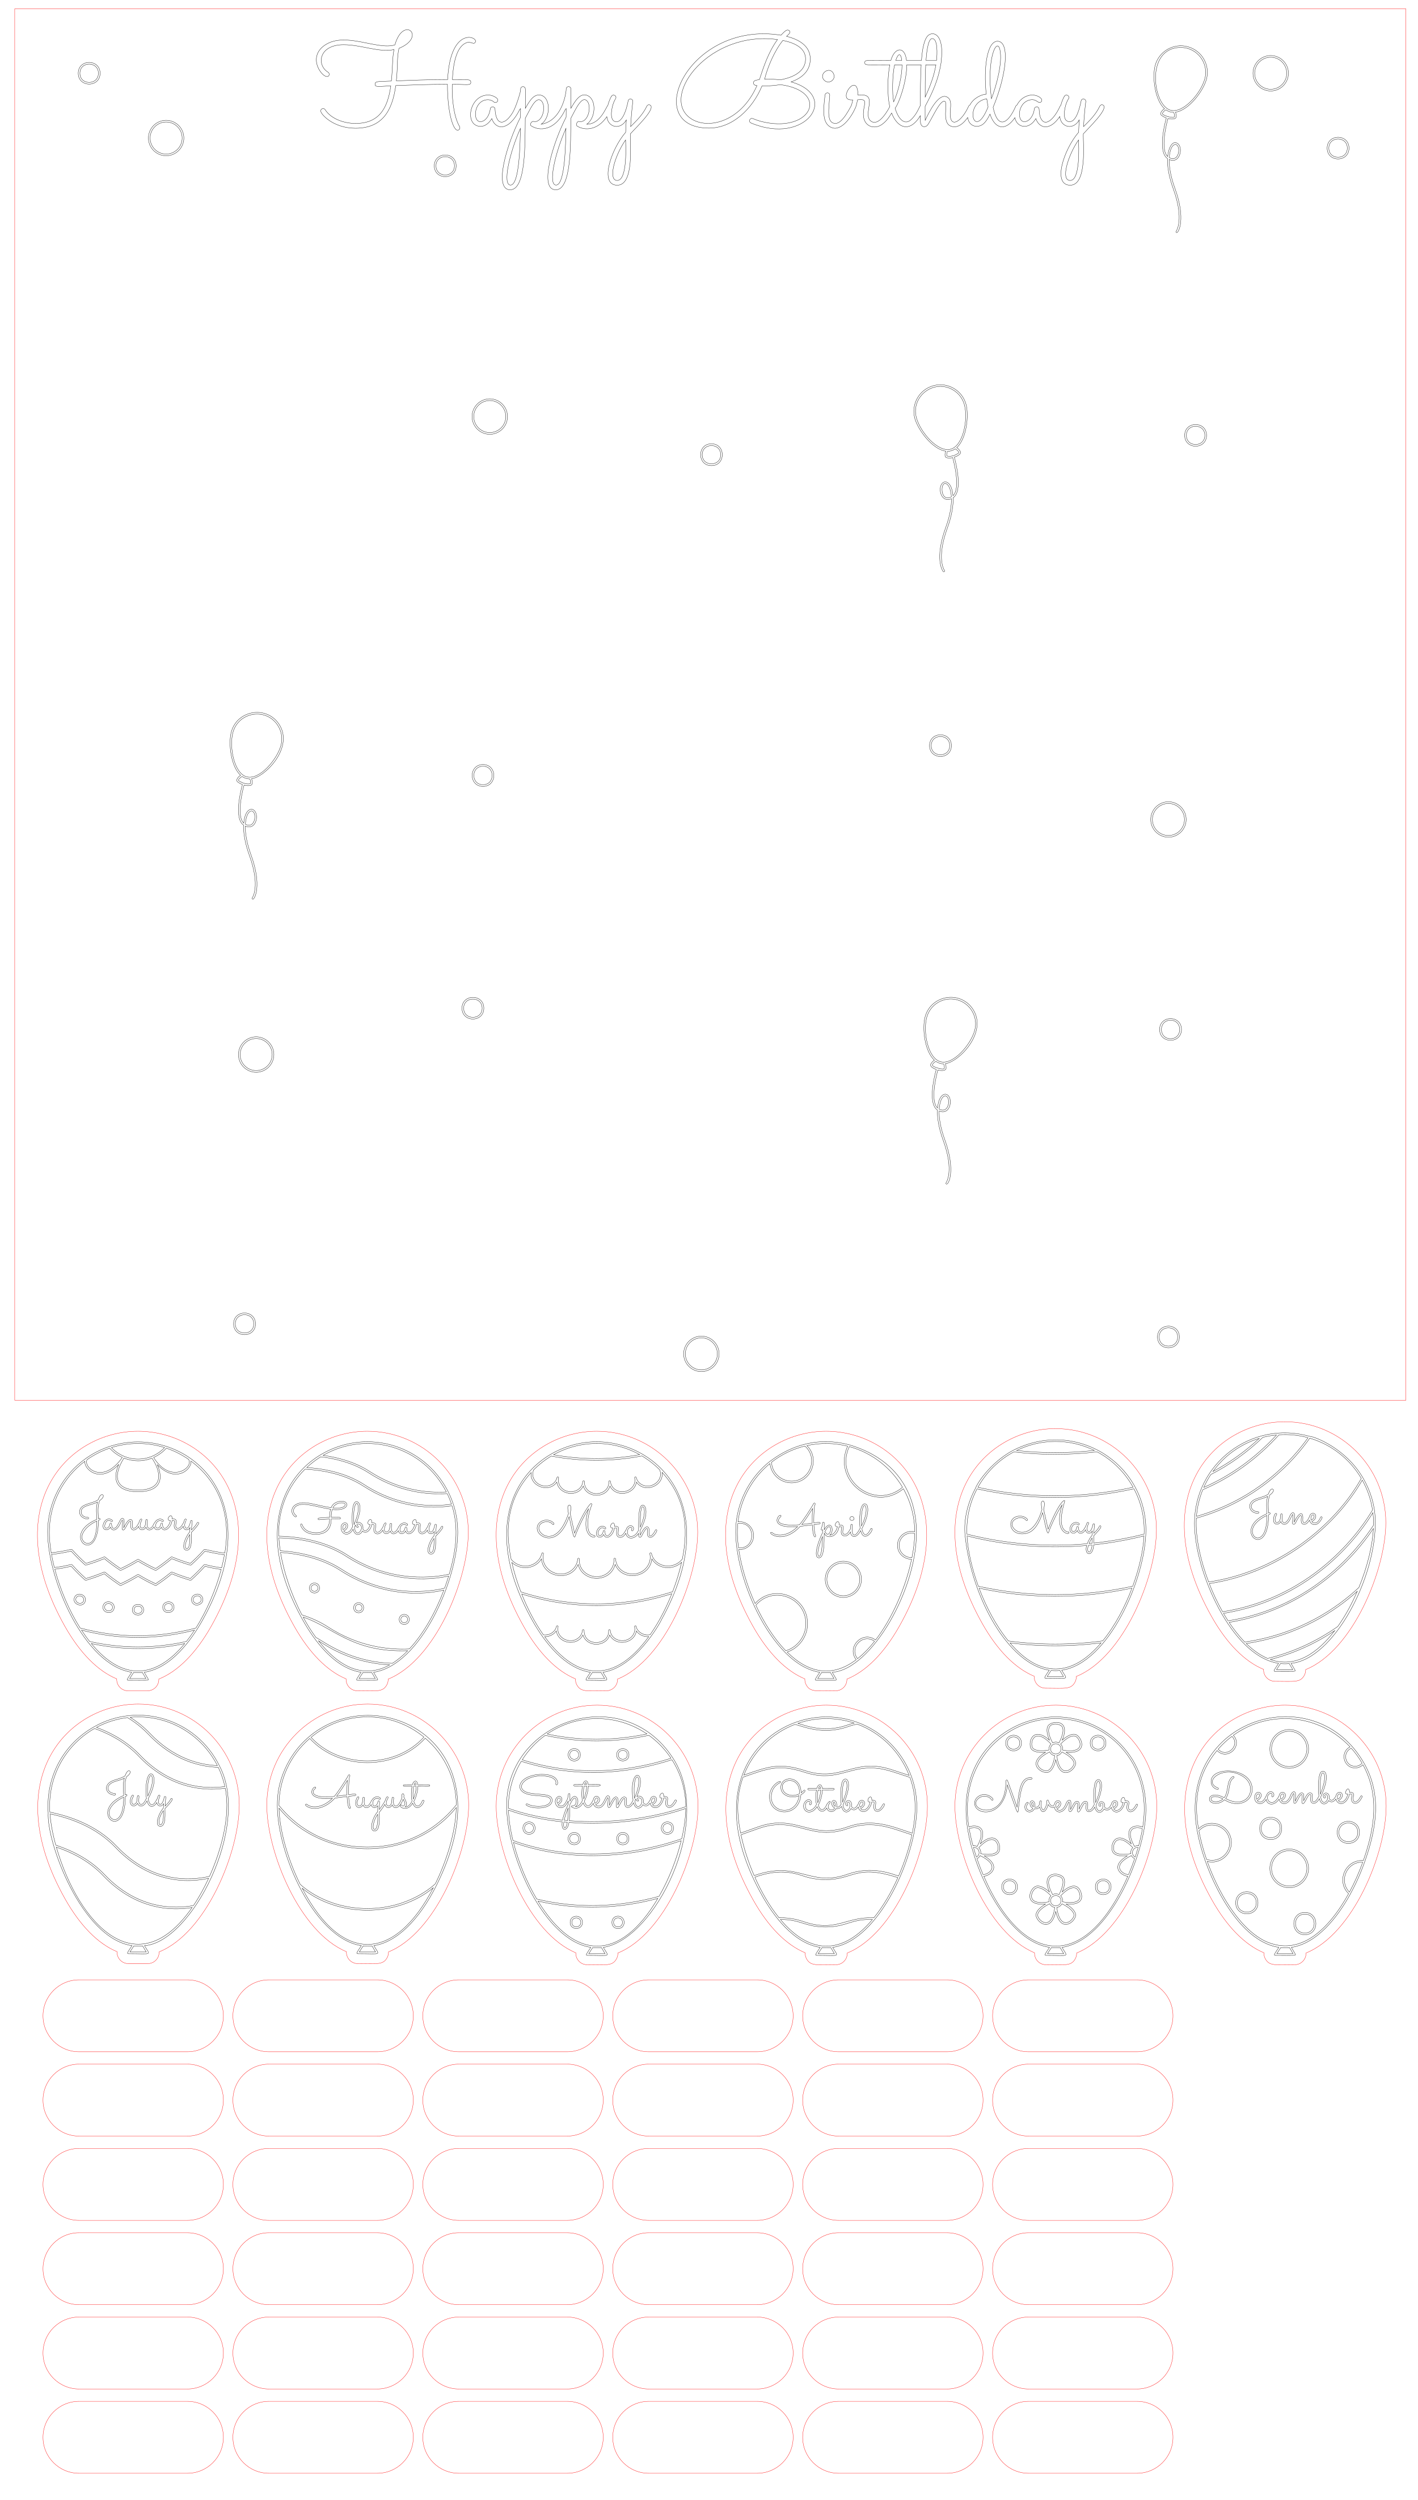 <?xml version="1.0" encoding="utf-8"?>
<!-- Generator: Adobe Illustrator 21.1.0, SVG Export Plug-In . SVG Version: 6.00 Build 0)  -->
<svg version="1.1" id="Слой_1" xmlns="http://www.w3.org/2000/svg" xmlns:xlink="http://www.w3.org/1999/xlink" x="0px" y="0px"
	 width="1244.938px" height="2194.5px" viewBox="0 0 1244.938 2194.5" enable-background="new 0 0 1244.938 2194.5"
	 xml:space="preserve">
<path fill="none" stroke="#FF0000" stroke-width="0.25" stroke-miterlimit="10" d="M69.322,1801.118
	c-17.407,0-31.568-14.162-31.568-31.568s14.161-31.568,31.568-31.568h95.233c17.407,0,31.568,14.162,31.568,31.568
	s-14.161,31.568-31.568,31.568H69.322z"/>
<path fill="none" stroke="#FF0000" stroke-width="0.25" stroke-miterlimit="10" d="M69.322,1875.118
	c-17.407,0-31.568-14.162-31.568-31.568s14.161-31.568,31.568-31.568h95.233c17.407,0,31.568,14.162,31.568,31.568
	s-14.161,31.568-31.568,31.568H69.322z"/>
<path fill="none" stroke="#FF0000" stroke-width="0.25" stroke-miterlimit="10" d="M69.322,1949.118
	c-17.407,0-31.568-14.162-31.568-31.568s14.161-31.568,31.568-31.568h95.233c17.407,0,31.568,14.162,31.568,31.568
	s-14.161,31.568-31.568,31.568H69.322z"/>
<path fill="none" stroke="#FF0000" stroke-width="0.25" stroke-miterlimit="10" d="M236.059,1801.118
	c-17.407,0-31.568-14.162-31.568-31.568s14.161-31.568,31.568-31.568h95.233c17.407,0,31.568,14.162,31.568,31.568
	s-14.161,31.568-31.568,31.568H236.059z"/>
<path fill="none" stroke="#FF0000" stroke-width="0.25" stroke-miterlimit="10" d="M236.059,1875.118
	c-17.407,0-31.568-14.162-31.568-31.568s14.161-31.568,31.568-31.568h95.233c17.407,0,31.568,14.162,31.568,31.568
	s-14.161,31.568-31.568,31.568H236.059z"/>
<path fill="none" stroke="#FF0000" stroke-width="0.25" stroke-miterlimit="10" d="M236.059,1949.118
	c-17.407,0-31.568-14.162-31.568-31.568s14.161-31.568,31.568-31.568h95.233c17.407,0,31.568,14.162,31.568,31.568
	s-14.161,31.568-31.568,31.568H236.059z"/>
<path fill="none" stroke="#FF0000" stroke-width="0.25" stroke-miterlimit="10" d="M402.797,1801.118
	c-17.407,0-31.568-14.162-31.568-31.568s14.161-31.568,31.568-31.568h95.233c17.407,0,31.568,14.162,31.568,31.568
	s-14.161,31.568-31.568,31.568H402.797z"/>
<path fill="none" stroke="#FF0000" stroke-width="0.25" stroke-miterlimit="10" d="M402.797,1875.118
	c-17.407,0-31.568-14.162-31.568-31.568s14.161-31.568,31.568-31.568h95.233c17.407,0,31.568,14.162,31.568,31.568
	s-14.161,31.568-31.568,31.568H402.797z"/>
<path fill="none" stroke="#FF0000" stroke-width="0.25" stroke-miterlimit="10" d="M402.797,1949.118
	c-17.407,0-31.568-14.162-31.568-31.568s14.161-31.568,31.568-31.568h95.233c17.407,0,31.568,14.162,31.568,31.568
	s-14.161,31.568-31.568,31.568H402.797z"/>
<path fill="none" stroke="#FF0000" stroke-width="0.25" stroke-miterlimit="10" d="M569.535,1801.118
	c-17.407,0-31.568-14.162-31.568-31.568s14.161-31.568,31.568-31.568h95.233c17.407,0,31.568,14.162,31.568,31.568
	s-14.161,31.568-31.568,31.568H569.535z"/>
<path fill="none" stroke="#FF0000" stroke-width="0.25" stroke-miterlimit="10" d="M569.535,1875.118
	c-17.407,0-31.568-14.162-31.568-31.568s14.161-31.568,31.568-31.568h95.233c17.407,0,31.568,14.162,31.568,31.568
	s-14.161,31.568-31.568,31.568H569.535z"/>
<path fill="none" stroke="#FF0000" stroke-width="0.25" stroke-miterlimit="10" d="M569.535,1949.118
	c-17.407,0-31.568-14.162-31.568-31.568s14.161-31.568,31.568-31.568h95.233c17.407,0,31.568,14.162,31.568,31.568
	s-14.161,31.568-31.568,31.568H569.535z"/>
<path fill="none" stroke="#FF0000" stroke-width="0.25" stroke-miterlimit="10" d="M736.272,1801.118
	c-17.407,0-31.568-14.162-31.568-31.568s14.161-31.568,31.568-31.568h95.233c17.407,0,31.568,14.162,31.568,31.568
	s-14.161,31.568-31.568,31.568H736.272z"/>
<path fill="none" stroke="#FF0000" stroke-width="0.25" stroke-miterlimit="10" d="M736.272,1875.118
	c-17.407,0-31.568-14.162-31.568-31.568s14.161-31.568,31.568-31.568h95.233c17.407,0,31.568,14.162,31.568,31.568
	s-14.161,31.568-31.568,31.568H736.272z"/>
<path fill="none" stroke="#FF0000" stroke-width="0.25" stroke-miterlimit="10" d="M736.272,1949.118
	c-17.407,0-31.568-14.162-31.568-31.568s14.161-31.568,31.568-31.568h95.233c17.407,0,31.568,14.162,31.568,31.568
	s-14.161,31.568-31.568,31.568H736.272z"/>
<path fill="none" stroke="#FF0000" stroke-width="0.25" stroke-miterlimit="10" d="M903.01,1801.118
	c-17.407,0-31.568-14.162-31.568-31.568s14.161-31.568,31.568-31.568h95.233c17.407,0,31.568,14.162,31.568,31.568
	s-14.161,31.568-31.568,31.568H903.01z"/>
<path fill="none" stroke="#FF0000" stroke-width="0.25" stroke-miterlimit="10" d="M903.01,1875.118
	c-17.407,0-31.568-14.162-31.568-31.568s14.161-31.568,31.568-31.568h95.233c17.407,0,31.568,14.162,31.568,31.568
	s-14.161,31.568-31.568,31.568H903.01z"/>
<path fill="none" stroke="#FF0000" stroke-width="0.25" stroke-miterlimit="10" d="M903.01,1949.118
	c-17.407,0-31.568-14.162-31.568-31.568s14.161-31.568,31.568-31.568h95.233c17.407,0,31.568,14.162,31.568,31.568
	s-14.161,31.568-31.568,31.568H903.01z"/>
<path fill="none" stroke="#FF0000" stroke-width="0.25" stroke-miterlimit="10" d="M69.322,2023.118
	c-17.407,0-31.568-14.162-31.568-31.568s14.161-31.568,31.568-31.568h95.233c17.407,0,31.568,14.162,31.568,31.568
	s-14.161,31.568-31.568,31.568H69.322z"/>
<path fill="none" stroke="#FF0000" stroke-width="0.25" stroke-miterlimit="10" d="M69.322,2097.118
	c-17.407,0-31.568-14.162-31.568-31.568s14.161-31.568,31.568-31.568h95.233c17.407,0,31.568,14.162,31.568,31.568
	s-14.161,31.568-31.568,31.568H69.322z"/>
<path fill="none" stroke="#FF0000" stroke-width="0.25" stroke-miterlimit="10" d="M69.322,2171.118
	c-17.407,0-31.568-14.162-31.568-31.568s14.161-31.568,31.568-31.568h95.233c17.407,0,31.568,14.162,31.568,31.568
	s-14.161,31.568-31.568,31.568H69.322z"/>
<path fill="none" stroke="#FF0000" stroke-width="0.25" stroke-miterlimit="10" d="M236.059,2023.118
	c-17.407,0-31.568-14.162-31.568-31.568s14.161-31.568,31.568-31.568h95.233c17.407,0,31.568,14.162,31.568,31.568
	s-14.161,31.568-31.568,31.568H236.059z"/>
<path fill="none" stroke="#FF0000" stroke-width="0.25" stroke-miterlimit="10" d="M236.059,2097.118
	c-17.407,0-31.568-14.162-31.568-31.568s14.161-31.568,31.568-31.568h95.233c17.407,0,31.568,14.162,31.568,31.568
	s-14.161,31.568-31.568,31.568H236.059z"/>
<path fill="none" stroke="#FF0000" stroke-width="0.25" stroke-miterlimit="10" d="M236.059,2171.118
	c-17.407,0-31.568-14.162-31.568-31.568s14.161-31.568,31.568-31.568h95.233c17.407,0,31.568,14.162,31.568,31.568
	s-14.161,31.568-31.568,31.568H236.059z"/>
<path fill="none" stroke="#FF0000" stroke-width="0.25" stroke-miterlimit="10" d="M402.797,2023.118
	c-17.407,0-31.568-14.162-31.568-31.568s14.161-31.568,31.568-31.568h95.233c17.407,0,31.568,14.162,31.568,31.568
	s-14.161,31.568-31.568,31.568H402.797z"/>
<path fill="none" stroke="#FF0000" stroke-width="0.25" stroke-miterlimit="10" d="M402.797,2097.118
	c-17.407,0-31.568-14.162-31.568-31.568s14.161-31.568,31.568-31.568h95.233c17.407,0,31.568,14.162,31.568,31.568
	s-14.161,31.568-31.568,31.568H402.797z"/>
<path fill="none" stroke="#FF0000" stroke-width="0.25" stroke-miterlimit="10" d="M402.797,2171.118
	c-17.407,0-31.568-14.162-31.568-31.568s14.161-31.568,31.568-31.568h95.233c17.407,0,31.568,14.162,31.568,31.568
	s-14.161,31.568-31.568,31.568H402.797z"/>
<path fill="none" stroke="#FF0000" stroke-width="0.25" stroke-miterlimit="10" d="M569.535,2023.118
	c-17.407,0-31.568-14.162-31.568-31.568s14.161-31.568,31.568-31.568h95.233c17.407,0,31.568,14.162,31.568,31.568
	s-14.161,31.568-31.568,31.568H569.535z"/>
<path fill="none" stroke="#FF0000" stroke-width="0.25" stroke-miterlimit="10" d="M569.535,2097.118
	c-17.407,0-31.568-14.162-31.568-31.568s14.161-31.568,31.568-31.568h95.233c17.407,0,31.568,14.162,31.568,31.568
	s-14.161,31.568-31.568,31.568H569.535z"/>
<path fill="none" stroke="#FF0000" stroke-width="0.25" stroke-miterlimit="10" d="M569.535,2171.118
	c-17.407,0-31.568-14.162-31.568-31.568s14.161-31.568,31.568-31.568h95.233c17.407,0,31.568,14.162,31.568,31.568
	s-14.161,31.568-31.568,31.568H569.535z"/>
<path fill="none" stroke="#FF0000" stroke-width="0.25" stroke-miterlimit="10" d="M736.272,2023.118
	c-17.407,0-31.568-14.162-31.568-31.568s14.161-31.568,31.568-31.568h95.233c17.407,0,31.568,14.162,31.568,31.568
	s-14.161,31.568-31.568,31.568H736.272z"/>
<path fill="none" stroke="#FF0000" stroke-width="0.25" stroke-miterlimit="10" d="M736.272,2097.118
	c-17.407,0-31.568-14.162-31.568-31.568s14.161-31.568,31.568-31.568h95.233c17.407,0,31.568,14.162,31.568,31.568
	s-14.161,31.568-31.568,31.568H736.272z"/>
<path fill="none" stroke="#FF0000" stroke-width="0.25" stroke-miterlimit="10" d="M736.272,2171.118
	c-17.407,0-31.568-14.162-31.568-31.568s14.161-31.568,31.568-31.568h95.233c17.407,0,31.568,14.162,31.568,31.568
	s-14.161,31.568-31.568,31.568H736.272z"/>
<path fill="none" stroke="#FF0000" stroke-width="0.25" stroke-miterlimit="10" d="M903.01,2023.118
	c-17.407,0-31.568-14.162-31.568-31.568s14.161-31.568,31.568-31.568h95.233c17.407,0,31.568,14.162,31.568,31.568
	s-14.161,31.568-31.568,31.568H903.01z"/>
<path fill="none" stroke="#FF0000" stroke-width="0.25" stroke-miterlimit="10" d="M903.01,2097.118
	c-17.407,0-31.568-14.162-31.568-31.568s14.161-31.568,31.568-31.568h95.233c17.407,0,31.568,14.162,31.568,31.568
	s-14.161,31.568-31.568,31.568H903.01z"/>
<path fill="none" stroke="#FF0000" stroke-width="0.25" stroke-miterlimit="10" d="M903.01,2171.118
	c-17.407,0-31.568-14.162-31.568-31.568s14.161-31.568,31.568-31.568h95.233c17.407,0,31.568,14.162,31.568,31.568
	s-14.161,31.568-31.568,31.568H903.01z"/>
<path fill="none" stroke="#FF0000" stroke-width="0.25" stroke-miterlimit="10" d="M1128.382,1496.85
	c-62.253,0-123.482,66.129-64.293,171.109c13.288,23.569,29.029,39.405,45.589,46.259c-0.087,1.794,0.304,3.609,1.19,5.246
	c3.573,6.596,8.872,5.238,25.777,5.238c5.575,0,10.154-4.579,9.983-10.298c41.406-16.709,70.359-87.601,70.359-128.948
	C1216.988,1536.599,1177.239,1496.85,1128.382,1496.85z"/>
<path fill="none" stroke="#000000" stroke-width="0.25" stroke-miterlimit="10" d="M1197.915,1548.389
	c-43.34-77.394-164.911-39.873-146.942,58.34l-0.002,0.003c1.709,9.277,4.09,17.875,7.162,26.722l0.004,0.001
	c10.394,29.771,33.669,71.324,64.656,75.99c-3.12,4.785-5.059,7.044-3.209,7.044c16.582,0,18.533,0.41,17.627-1.129l-3.464-5.906
	c22.451-3.342,40.417-26.288,51.382-46.066l0.007,0.006c5.041-9.219,9.129-18.047,13.376-30.05l-0.008-0.001
	C1208.815,1603.742,1212.923,1575.354,1197.915,1548.389z M1195.842,1547.772c-1.575,1.727-3.78,2.707-6.128,2.707
	c-8.916,0-11.48-12.237-3.367-15.842C1189.673,1538.355,1192.851,1542.577,1195.842,1547.772z M1081.613,1524.211
	c7.787,8.066-4.743,19.561-12.108,11.289C1073.275,1531.142,1077.101,1527.597,1081.613,1524.211z M1052.58,1607.167
	c9.472-10.529,27.023-3.794,27.023,10.361c0,10.611-10.436,18.008-20.287,14.75
	C1056.211,1623.274,1054.026,1614.897,1052.58,1607.167z M1135.254,1714.988h-14.281l3.473-5.333
	c2.608,0.28,5.017,0.288,7.681,0.003L1135.254,1714.988z M1184.74,1660.967c-9.666-9.96-2.252-26.831,11.696-26.287
	C1193.232,1643.595,1189.396,1652.347,1184.74,1660.967z M1184.004,1662.324c-16.688,30.264-42.224,56.328-73.632,41.484h-0.003
	c-23.642-11.784-41.573-44.855-50.439-69.792c10.704,2.736,21.173-5.419,21.173-16.488c0-14.977-18.094-22.641-28.848-12.167
	c-4.39-25.06-0.69-48.432,16.273-68.718c8.719,9.39,23.125-3.805,14.295-13.329c32.223-23.26,76.109-18.153,102.463,10.172
	c-9.132,4.641-5.815,18.491,4.426,18.491c2.608,0,5.067-1.024,6.897-2.842c14.597,26.665,10.508,55.105,0.347,84.087
	C1181.133,1632.216,1172.817,1651.402,1184.004,1662.324z M1099.387,1570.61c0-19.292-36.141-20.739-36.141-6.71
	c0,5.74,6.5,8.138,6.5,6.25c0-0.758-0.664-0.628-1.802-1.217c-11.625-6.077,7.433-20.501,23.957-9.079
	c12.916,8.931,4.013,29.666-15.866,18.962c4.362-5.671,1.958-15.088,7.036-18.061c0.808-0.468,0.159-1.693-0.729-1.246
	c-5.986,3.57-3.34,13.286-7.573,18.578c-14.009-7.533-17.133,4.985-7.401,4.985c3.017,0,5.722-1.224,7.688-3.163
	C1085.335,1586.801,1099.387,1582.931,1099.387,1570.61z M1067.368,1581.615c-7.428,0-4.74-8.3,6.366-2.435
	C1072.056,1580.683,1069.822,1581.615,1067.368,1581.615z M1194.926,1576.496c-0.246,0.138-0.926,1.475-1.083,1.745
	c-2.668,4.609-6.56,4.896-5.685-0.892c0.57-3.792-0.192-3.939-3.298-3.939c0-3.642-2.223-4.131-3.384-0.595
	c-0.537,1.647,0.146,2.09,1.812,2.09c-1.322,6.451-6.222,8.573-8.283,5.733c5.906-2.881,3.369-8.985-0.259-6.979
	c-1.077,0.595-1.646,1.702-1.878,2.944c-0.145,0.141-0.64,1.056-0.796,1.303c-2.226,3.5-4.289,2.456-5.062,0.91
	c0.32-2.54-0.58-4.964-3.059-4.819c-3.563,0.208-2.237,5.698-0.383,4.071c0.303-0.262,0.326-0.844-0.105-1.15
	c-1.321-0.855,0.725-2.061,1.342-1.317c0.882,1.063,0.998,2.524,0.584,3.848c-1.054,3.377-5.024,4.61-5.838-2.032
	c9.763-21.765,2.455-24.525,0.115-21.733c-2.8,3.358-2.318,16.992-1.74,21.04c-0.657,1-2.231,4.931-4.51,4.931
	c-3.269,0,1.16-7.822-3.298-7.822c-2.223,0-3.76,3.254-5.56,6.844c0.13-3.658,0.61-5.738-0.853-6.614
	c-2.518-1.485-5.143,4.201-6.528,6.979c0.089-1.349,0.412-5.614,0.191-6.769c-0.454-2.376-3.127-1.976-4.646,2.581
	c-2.994,6.671-6.595,5.31-7.701,3.785c0.943-0.46,1.859-1.12,2.521-1.956c3.797-4.81-3.505-8.178-4.656-2.089
	c-0.025,0.023-0.783,1.419-1.038,1.81c-6.048,9.28-12.324-0.398-7.229-3.806c1.143-0.763,3.07-0.156,1.975,1.745
	c-0.341,0.578,0.431,1.337,1.083,0.834c2.146-1.669-0.412-5.787-3.624-3.931c-1.188,0.684-1.907,1.87-2.276,3.233
	c-0.142,0.077-0.225,0.173-0.294,0.322c-2.954,6.629-6.549,5.459-7.727,3.836c4.269-2.082,4.327-6.156,1.984-7.143
	c-4.036-1.699-6.421,6.756-1.563,9.338c1.969,1.044,4.97,0.78,7.448-3.236c0.833,5.186,7.229,5.918,11.318-0.239
	c1.075,4.754,7.243,6.554,11.102-1.936c0.239-0.478,1.235-2.942,1.767-3.074c0.454,0.363-0.314,7.734,0.191,8.369
	c2.058,2.557,4.639-7.449,6.73-7.449c1.409,0-0.274,6.541,0.604,7.707c1.954,2.613,5.021-9.405,7.209-7.563
	c0.267,0.226,0.297,0.735,0.297,1.082c0,1.061-0.617,3.954,0.354,5.484c0.839,1.321,3.808,2.59,7.154-3.012
	c1.633,6.728,6.539,5.17,8.175,1.594c1.492,1.492,3.901,2.047,6.373-1.32c1.06,5.093,7.512,6.415,11.151-1.843
	c0.181-0.203,0.641-2.201,0.69-2.531c2.175-0.114,2.504-0.191,1.956,2.521c-1.164,5.759,3.537,7.552,6.883,3.69
	c0.867-1,1.377-1.875,2.358-3.624C1196.25,1576.839,1195.609,1576.118,1194.926,1576.496z M1104.871,1574.752
	c1.629,0,1.255,3.406-1.688,4.64C1102.618,1577.363,1103.184,1574.752,1104.871,1574.752z M1126.364,1577.916
	c-0.449,0.599-1.102,1.134-1.917,1.476C1122.751,1573.31,1129.474,1573.769,1126.364,1577.916z M1161.412,1556.23
	c1.51,0,3.344,4.953-2.224,18.732C1158.642,1568.765,1159.057,1556.23,1161.412,1556.23z M1174.43,1579.392
	c-1.259-4.517,2.646-5.902,2.646-3.47C1177.076,1577.386,1175.886,1578.781,1174.43,1579.392z M1174.01,1608.504
	c0,12.924,19.56,12.924,19.56,0C1193.57,1595.581,1174.01,1595.576,1174.01,1608.504z M1175.51,1608.504
	c0-10.941,16.56-10.945,16.56,0C1192.07,1619.443,1175.51,1619.448,1175.51,1608.504z M1115.614,1595.255
	c-12.926,0-12.925,19.56,0,19.56C1128.539,1614.814,1128.538,1595.255,1115.614,1595.255z M1107.333,1605.034
	c0-10.939,16.56-10.945,16.56,0C1123.894,1615.976,1107.333,1615.979,1107.333,1605.034z M1084.891,1670.335
	c0,12.923,19.56,12.927,19.56,0C1104.45,1657.413,1084.891,1657.408,1084.891,1670.335z M1086.391,1670.335
	c0-10.94,16.56-10.944,16.56,0C1102.95,1681.276,1086.391,1681.28,1086.391,1670.335z M1145.594,1678.799
	c-12.925,0-12.925,19.561,0,19.561C1158.518,1698.359,1158.518,1678.799,1145.594,1678.799z M1145.594,1696.859
	c-10.942,0-10.943-16.561,0-16.561C1156.536,1680.299,1156.536,1696.859,1145.594,1696.859z M1148.869,1640.096
	c0-9.375-7.627-17.002-17.002-17.002s-17.002,7.627-17.002,17.002s7.627,17.003,17.002,17.003S1148.869,1649.471,1148.869,1640.096z
	 M1131.866,1655.599c-8.548,0-15.502-6.954-15.502-15.503c0-8.548,6.955-15.502,15.502-15.502s15.502,6.954,15.502,15.502
	C1147.369,1648.645,1140.414,1655.599,1131.866,1655.599z M1131.866,1552.246c9.375,0,17.002-7.627,17.002-17.002
	s-7.627-17.003-17.002-17.003s-17.002,7.628-17.002,17.003S1122.491,1552.246,1131.866,1552.246z M1131.866,1519.741
	c8.548,0,15.502,6.954,15.502,15.503c0,8.548-6.955,15.502-15.502,15.502s-15.502-6.954-15.502-15.502
	C1116.364,1526.695,1123.318,1519.741,1131.866,1519.741z"/>
<path fill="none" stroke="#FF0000" stroke-width="0.25" stroke-miterlimit="10" d="M926.998,1496.85
	c-48.857,0-88.605,39.749-88.605,88.606c0,41.21,28.754,111.731,69.901,128.762c-0.277,5.719,4.281,10.484,9.984,10.484
	c17.118,0,22.048,1.279,25.661-5.031c0.933-1.629,1.359-3.454,1.305-5.267c41.406-16.709,70.359-87.601,70.359-128.948
	C1015.604,1536.599,975.856,1496.85,926.998,1496.85z"/>
<path fill="none" stroke="#000000" stroke-width="0.25" stroke-miterlimit="10" d="M926.941,1507.139
	c-45.388,0-94.262,39.98-74.217,113.211l3.615,11.803c10.778,31.663,34.346,72.634,65.1,77.286
	c-3.135,4.808-5.062,7.054-3.215,7.054c21.545,0,19.378,1.851,14.16-7.045c37.814-5.661,65.635-66.184,72.166-104.262
	C1014.57,1546.906,972.788,1507.139,926.941,1507.139z M859.313,1621.943c15.669-16.398,18.822,0.422,15.95,3.591
	c-3.068,3.387-11.669,2.156-14.253,1.696C861.352,1625.235,860.689,1623.303,859.313,1621.943z M857.26,1630.175
	c-0.933-2.8-1.804-5.634-2.598-8.457C859.477,1621.288,861.558,1627.793,857.26,1630.175z M857.88,1620.896
	c-1.145-0.601-2.409-0.813-3.627-0.64c-1.385-5.058-2.508-10.048-3.341-14.857C853.997,1603.489,867.826,1602.278,857.88,1620.896z
	 M857.74,1631.613c1.17-0.58,2.127-1.535,2.714-2.699c19.709,9.512,6.26,17.102,2.61,16.583
	C861.106,1640.921,859.32,1636.257,857.74,1631.613z M919.609,1714.992l3.481-5.338c2.689,0.29,5.101,0.278,7.678,0.003l3.129,5.335
	H919.609z M863.735,1647.042c4.383-0.081,17.127-7.998,0.389-17.87c3.913,0.367,9.595,0.3,12.25-2.629
	c3.75-4.14-0.129-21.77-15.684-8.012c7.414-17.18-6.157-16.633-10.047-14.716c-9.26-56.301,31.388-95.175,76.298-95.175
	c44.269,0,85.664,38.102,76.31,95.194c-3.77-1.889-17.586-2.627-10.062,14.691c-15.574-13.714-19.492,3.859-15.722,8.013
	c2.649,2.917,8.313,2.978,12.236,2.602c-16.714,9.908-3.962,17.858,0.448,17.906
	C954.005,1729.811,898.966,1727.728,863.735,1647.042z M996.633,1630.201c-4.359-2.303-2.304-9.01,2.604-8.477
	C998.493,1624.374,997.729,1626.897,996.633,1630.201z M992.821,1627.192c-2.578,0.468-11.172,1.72-14.243-1.663
	c-2.92-3.217,0.324-19.928,15.981-3.614C993.212,1623.236,992.493,1625.178,992.821,1627.192z M996.002,1620.877
	c-10.038-18.69,3.962-17.368,6.979-15.453c-0.837,4.782-1.961,9.77-3.343,14.845C998.4,1620.086,997.119,1620.301,996.002,1620.877z
	 M990.828,1645.491c-3.629,0.563-17.209-7.029,2.536-16.613c0.586,1.189,1.559,2.159,2.787,2.747
	C994.522,1636.383,992.735,1641.042,990.828,1645.491z M893.928,1589.822c-0.585,3.752-2.427-3.587-9.51-22.95
	c-2.41,26.76-23.884,27.303-28.041,19.049c-1.33-2.643-0.914-6.061,1.86-8.408c7.411-6.26,16.45,2.78,12.855,2.78
	c-0.515,0-0.673-0.469-1.006-0.93c-2.001-2.755-7.272-3.689-10.785-0.854c-12.545,10.132,23.832,22.711,23.832-14.84
	c0-1.407,1.099-1.401,1.399-0.651c0.208,0.48,5.566,15.025,8.359,23.295c1.933-14.057,2.64-25.902,11.926-25.902
	c1.948,0,1.403,1.573,0.403,1.466C897.358,1561.162,895.652,1572.807,893.928,1589.822z M986.84,1584.741
	c0.174-0.181,0.639-2.188,0.69-2.53c1.399-0.073,2.147-0.203,2.147,0.709c0,1.769-1.178,4.616,0.604,6.548
	c3.711,4.019,9.201-4.496,8.331-5.503c-0.805-0.922-1.405,0.62-1.984,1.62c-2.904,5.009-6.287,4.141-5.819,0.115
	c0.479-4.175,0.926-4.947-3.164-4.947c0-3.776-2.273-3.985-3.384-0.594c-0.554,1.699,0.191,2.09,1.812,2.09
	c-1.319,6.44-6.15,8.679-8.283,5.732c3.283-1.595,3.961-4.342,3.317-5.81c-1.061-2.409-4.74-2.044-5.454,1.775
	c-0.058,0.056-0.125,0.103-0.163,0.181c-2.469,5.111-4.993,3.437-5.695,2.032c0.948-4.58-3.761-6.072-4.927-3.205
	c-0.77,1.881,0.493,3.321,1.486,2.457c0.305-0.263,0.324-0.848-0.105-1.15c-1.412-0.744,1.713-2.494,2.061-0.124
	c0.72,4.905-4.955,8.932-5.972,0.623c10.101-22.52,1.597-25.848-0.719-20.257c-1.718,4.147-1.514,15.307-0.906,19.563
	c-0.649,1-1.58,3.615-3.532,4.672c-4.725,2.539,0.322-7.564-4.276-7.564c-2.366,0-4.096,3.924-5.56,6.845
	c0.101-2.852,0.875-6.825-1.706-6.825c-1.888,0-3.212,2.263-5.675,7.189c0.089-1.339,0.412-5.613,0.191-6.768
	c-0.449-2.35-3.107-2.035-4.646,2.581c-2.902,6.465-6.494,5.453-7.701,3.784c4.947-2.403,4.074-7.324,1.112-7.324
	c-1.773,0-2.908,1.467-3.25,3.291c-0.071,0.071-0.147,0.138-0.183,0.237c0,0.038-0.122,0.307-0.345,0.556
	c-1.574,1.747-3.874-0.823-4.563-3.738c-0.051-0.218-0.077-0.319-0.077-0.308c-0.186-0.874-1.51-0.901-1.428,0.566
	c0.164,3.128-1.627,6.459-2.627,7.43c-1.469,1.418-3.281-4.674-2.176-6.884c0.584-1.022-1.893-2.601-1.743,2.313
	c-0.811,1.638-1.98,2.75-3.951,2.424c0.436-1.912,0.013-5.714-2.416-5.714c-2.527,0-2.824,4.781,0.671,6.614
	c-0.533,1.093-1.498,1.803-2.915,1.803c-3.108,0-3.536-4.214-1.399-5.935c0.754-0.605-0.056-1.982-1.304-0.671
	c-3.389,3.56-0.556,9.257,4.083,7.756c1.292-0.418,2.207-1.308,2.799-2.492c1.63,0.341,3.547-0.215,4.738-1.609
	c2.296,8.371,6.508,2.091,7.437-2.245c1.146,2.053,3.429,3.449,5.352,2.163c0.799,5.248,7.332,7.128,11.233-1.473
	c0.199-0.482,1.24-2.919,1.745-3.049c0.376,0.306-0.077,6.953-0.077,7.478c0,0.728,0.336,1.228,1.093,1.228
	c1.828,0,4.045-7.784,5.905-7.784c1.717,0-1.04,8.053,1.361,8.053c1.588,0,3.913-8.034,6.04-8.034c1.429,0,0.158,2.873,0.633,5.541
	c0.473,2.689,4.084,4.001,7.585-1.861c1.634,6.732,6.542,5.165,8.175,1.594c1.701,1.701,4.113,1.763,6.373-1.32
	C976.714,1591.514,983.116,1593.255,986.84,1584.741z M979.574,1582.393c0.786,0.812,0.013,3.349-2.358,4.343
	C976.234,1583.199,978.494,1581.277,979.574,1582.393z M907.253,1586.064c-3.238-2.005-0.68-6.451-0.019-1.841
	C907.322,1584.838,907.341,1585.45,907.253,1586.064z M927.232,1586.735c-1.279-4.607,2.646-5.821,2.646-3.471
	C929.878,1584.558,928.883,1586.043,927.232,1586.735z M965.424,1565.051c1.404,5.162-1.868,13.339-3.451,17.256
	C960.57,1566.367,964.18,1560.497,965.424,1565.051z M932.546,1660.812c1.568-3.629,3.249-9.039,1.285-12.464
	c-2.777-4.846-20.742-6.613-12.459,12.452c-2.967-2.613-7.597-5.888-11.462-5.081c-5.668,1.185-12.446,17.659,7.991,15.697
	c-3.402,2.014-7.947,5.405-8.372,9.332c-0.6,5.541,12.89,17.555,17.398-2.749c4.534,20.232,18.038,8.326,17.43,2.754
	c-0.428-3.919-4.976-7.297-8.38-9.304c8.992,0.844,15.884-1.624,13.114-10.148C946.318,1652.768,939.292,1654.842,932.546,1660.812z
	 M922.424,1668.496c0-5.973,9.039-5.973,9.039,0S922.424,1674.469,922.424,1668.496z M932.529,1649.094
	c2.273,3.963-1.551,11.757-2.79,14.076c-1.732-0.912-3.794-0.93-5.555-0.017C913.449,1643.19,930.393,1645.368,932.529,1649.094z
	 M910.216,1657.188c4.479-0.944,10.708,5.11,12.527,7.004c-1.347,1.315-2.068,3.227-1.733,5.277
	C898.747,1673.51,906,1658.07,910.216,1657.188z M911.021,1680.91c0.491-4.544,8.172-8.604,10.534-9.75
	c0.856,1.724,2.511,2.979,4.481,3.279C922.98,1696.957,910.567,1685.108,911.021,1680.91z M942.865,1680.916
	c0.468,4.291-11.952,15.95-15.052-6.47c1.973-0.287,3.636-1.531,4.503-3.248C934.672,1672.333,942.369,1676.373,942.865,1680.916z
	 M932.871,1669.509c0.346-2.029-0.349-3.954-1.695-5.287c6.058-6.321,13.704-11.021,16.487-2.458
	C950.44,1670.312,941.493,1671.046,932.871,1669.509z M917.902,1538.165c-17.739,10.504-2.421,19.765,2.766,17.427
	c3.595-1.618,5.403-6.987,6.259-10.845c4.549,20.299,18.034,8.287,17.429,2.754c-0.428-3.919-4.974-7.297-8.379-9.304
	c20.658,1.94,13.485-14.585,8.003-15.726c-3.857-0.81-8.475,2.471-11.436,5.091c8.258-19.115-9.792-17.175-12.484-12.469
	c-1.958,3.424-0.262,8.833,1.313,12.457c-15.577-13.711-19.488,3.863-15.721,8.013
	C908.308,1538.487,913.987,1538.54,917.902,1538.165z M920.052,1554.224c-3.93,1.776-18.868-6.432,1.502-16.315
	c0.856,1.724,2.511,2.979,4.481,3.279C925.684,1543.779,924.22,1552.348,920.052,1554.224z M931.463,1535.244
	c0,5.973-9.039,5.973-9.039,0S931.463,1529.271,931.463,1535.244z M942.865,1547.663c0.469,4.298-11.951,15.949-15.052-6.469
	c1.973-0.287,3.636-1.531,4.503-3.249C934.673,1539.08,942.369,1543.121,942.865,1547.663z M943.675,1523.939
	c4.23,0.881,11.48,16.29-10.804,12.317c0.345-2.024-0.345-3.951-1.697-5.289C932.966,1529.092,939.186,1523.008,943.675,1523.939z
	 M932.529,1515.842c2.273,3.963-1.551,11.757-2.79,14.076c-1.732-0.912-3.794-0.93-5.555-0.017
	C913.424,1509.889,930.427,1512.176,932.529,1515.842z M922.744,1530.94c-1.368,1.335-2.064,3.255-1.733,5.277
	c-2.573,0.467-11.174,1.723-14.247-1.663C903.875,1531.374,907.061,1514.598,922.744,1530.94z M879.436,1656.343
	c0,9.152,13.848,9.151,13.848,0C893.284,1647.194,879.436,1647.191,879.436,1656.343z M880.936,1656.343
	c0-7.167,10.848-7.168,10.848,0S880.936,1663.513,880.936,1656.343z M961.648,1656.343c0,9.151,13.848,9.151,13.848,0
	C975.496,1647.193,961.648,1647.192,961.648,1656.343z M963.148,1656.343c0-7.167,10.848-7.168,10.848,0
	C973.996,1663.512,963.148,1663.512,963.148,1656.343z M970.982,1530.096c0-9.149-13.848-9.151-13.848,0
	S970.982,1539.247,970.982,1530.096z M969.482,1530.096c0,7.168-10.848,7.171-10.848,0
	C958.634,1522.928,969.482,1522.927,969.482,1530.096z M896.799,1530.096c0-9.149-13.848-9.151-13.848,0
	S896.799,1539.247,896.799,1530.096z M895.299,1530.096c0,7.168-10.848,7.171-10.848,0
	C884.451,1522.928,895.299,1522.927,895.299,1530.096z"/>
<path fill="none" stroke="#FF0000" stroke-width="0.25" stroke-miterlimit="10" d="M725.614,1496.85
	c-62.253,0-123.483,66.129-64.293,171.109c13.288,23.569,29.029,39.405,45.589,46.259c-0.087,1.794,0.304,3.609,1.19,5.246
	c3.573,6.596,8.872,5.238,25.777,5.238c5.575,0,10.154-4.579,9.983-10.298c41.406-16.709,70.359-87.601,70.359-128.948
	C814.22,1536.599,774.472,1496.85,725.614,1496.85z"/>
<path fill="none" stroke="#000000" stroke-width="0.25" stroke-miterlimit="10" d="M725.587,1507.142
	c-54.81,0-112.134,58.172-56.235,157.314c8.891,15.77,26.828,41.461,50.724,44.993c-3.13,4.8-5.055,7.043-3.208,7.043
	c21.562,0,19.373,1.843,14.167-7.033c41.276-6.03,73.907-80.927,73.907-122.962C804.942,1542.74,769.344,1507.142,725.587,1507.142z
	 M749.918,1512.556c-1.97,0.47-3.907,1.033-5.779,1.696c-21.159,7.512-37.811,0.064-43.633-1.441
	C716.74,1507.269,734.038,1507.317,749.918,1512.556z M697.93,1513.735c6.657,1.446,24.207,9.919,46.711,1.931
	c2.569-0.91,5.261-1.637,8.003-2.168c20.872,7.761,37.528,24.234,45.56,44.975l-15.712-5.107c-33.134-10.78-43.257,11.5-75.74,0.931
	c-22.349-7.273-32.656-3.5-53.693,3.956C661.044,1537.817,677.415,1521.56,697.93,1513.735z M652.349,1560.095
	c21.421-7.591,31.4-11.708,53.938-4.373c26.343,8.574,37.454-3.743,57.702-3.743c11.532,0,17.298,2.572,34.895,8.292
	c5.882,16.389,5.489,31.887,2.053,48.963c-16.934-5.515-34.188-13.566-56.798-5.532c-32.81,11.624-45.126-11.891-78.61,0
	l-15.311,5.43C646.764,1591.907,646.448,1576.414,652.349,1560.095z M800.617,1610.706c-2.483,11.752-6.519,24.212-11.739,36.157
	c-5.788-1.883-23.39-9.207-44.74-1.612c-33.634,11.941-42.661-12.712-82.02,1.206c-5.148-11.854-9.13-24.201-11.583-35.848
	l15.495-5.495c33.081-11.744,45.187,11.833,78.61,0C766.4,1597.382,782.806,1604.905,800.617,1610.706z M732.541,1714.992h-14.289
	l3.483-5.34c2.837,0.293,4.908,0.286,7.675,0.003L732.541,1714.992z M685.178,1684.974c18.068-0.075,21.362,6.594,39.593,6.594
	c18.786,0,21.981-7.192,41.211-6.577C740.859,1714.973,712.281,1717.332,685.178,1684.974z M767.176,1683.542
	c-24.16-1.268-32.898,12.68-60.424,3.723c-3.915-1.273-11.534-4.051-22.8-3.781c-8.585-10.608-15.603-22.959-21.23-35.649
	c13.583-4.803,26.27-6.322,40.707-1.624c4.012,1.304,10.895,3.806,21.332,3.806c25.069,0,26.442-13.833,63.515-1.773
	C782.687,1660.768,775.7,1673.023,767.176,1683.542z M703.174,1575.482c3.931-2.278,4.269-4.026,2.933-4.026
	c-0.127,0-0.23,0.045-0.307,0.135c-0.369,0.506-1.652,1.68-2.492,2.147c0-15.565-17.773-15.228-17.773-4.756
	c0,7.338,9.187,10.369,16.048,7.306c-2.264,17.898-24.446,15.984-24.446,1.208c0-2.452,0.489-4.938,1.85-7.267
	c2.157-3.694,6.021-5.417,6.021-5.417c2.627-3.833-12.738,2.951-8.781,16.834C679.851,1594.379,701.535,1594.439,703.174,1575.482z
	 M687.577,1571.639c-4.847-10.568,15.498-13.499,14.236,3C696.095,1577.583,689.44,1575.701,687.577,1571.639z M706.894,1589.201
	c0.396,0.479,0.875,0.85,1.438,1.111c2.318,1.083,6.234,0.217,9.048-4.378c1.696,4.46,5.367,5.965,8.466,1.176
	c0.917,3.943,6.26,4.334,8.197,0.451c1.638,0.349,3.631-0.21,4.872-1.779c1.621,7.092,6.614,5.297,8.223,1.779
	c1.708,1.708,4.071,1.811,6.373-1.32c1.017,4.89,7.387,6.698,11.151-1.843c0.173-0.18,0.639-2.187,0.69-2.531
	c1.259-0.066,2.147-0.243,2.147,0.709c0,1-1.811,7.555,2.972,7.555c2.994,0,6.799-5.542,5.963-6.51
	c-1.439-1.647-2.453,5.053-5.982,5.053c-3.742,0-0.318-6.345-2.071-7.804c-0.76-0.634-1.875-0.46-2.914-0.46
	c0-7.569-6.718,1.495-1.572,1.495c-1.305,6.368-6.16,8.658-8.283,5.733c3.796-1.851,4.2-5.228,2.761-6.625
	c-1.513-1.471-4.292-0.647-4.898,2.589c-0.144,0.141-0.639,1.056-0.796,1.303c-2.528,3.975-4.561,1.912-5.062,0.91
	c0.803-6.382-4.5-6.346-5.207-3.132c-0.509,2.315,1.986,3.201,1.986,1.867c0-0.706-0.225-0.43-0.528-0.971
	c-0.688-1.229,1.676-2.826,2.263,0.213c0.943,4.887-4.959,8.909-5.972,0.623c9.187-20.466,3.071-25.269,0.115-21.732
	c-2.782,3.327-2.327,16.88-1.745,21c-0.656,1-1.434,2.942-4.007,2.516c0.381-1.668,0.093-4.635-1.438-5.464
	c-3.067-1.66-4.452,4.187-0.307,6.365c-1.648,3.378-6.825,1.704-5.445-2.436c0.196-0.589,0.469-1.112,0.877-1.464
	c0.972-0.84,1.119-2.987-0.685-1.309c-0.387,0.36-1.468,1.746-1.553,1.949c-2.096,5.248-5.722,7.063-7.554,0.575
	c1.289-1.605,3.547-8.303,3.547-13.19c9.553,0,10.449,0.342,10.449-0.672c0-1-0.675-0.671-10.526-0.671
	c-0.508-4.561-3.651-3.985-4.755,0h-7.209c-0.989,0-0.981,1.343,0,1.343h6.883c-0.63,3.147-0.893,8.897-0.007,12.756
	c-2.945,6.458-9.675,7.12-9.675,1.336c0-5.391,5.384-4.516,3.787-2.215c-0.68,0.992,0.582,1.862,1.304,0.633
	c0.38-0.647,0.523-1.54,0.172-2.311C710.085,1576.404,702.34,1583.687,706.894,1589.201z M757.683,1582.922
	c0,1.4-1.107,2.825-2.646,3.47C753.778,1581.877,757.683,1580.453,757.683,1582.922z M743.246,1564.707
	c1.338,4.918-1.595,12.667-3.451,17.256C738.398,1566.103,741.989,1560.107,743.246,1564.707z M732.96,1582.893
	c0.252,0.791,0.375,1.882,0.239,2.828C730.333,1583.946,732.023,1579.973,732.96,1582.893z M720.449,1569.884h-1.841
	C719.27,1567.9,720.14,1567.31,720.449,1569.884z M718.263,1571.227h2.263c0,3.265-1.04,7.953-2.55,11.273
	C717.501,1580.136,717.549,1574.381,718.263,1571.227z"/>
<path fill="none" stroke="#FF0000" stroke-width="0.25" stroke-miterlimit="10" d="M524.231,1496.85
	c-48.857,0-88.605,39.749-88.605,88.606c0,41.21,28.754,111.731,69.901,128.762c-0.277,5.719,4.281,10.484,9.984,10.484
	c17.118,0,22.048,1.279,25.661-5.031c0.933-1.629,1.359-3.454,1.305-5.267c41.406-16.709,70.359-87.601,70.359-128.948
	C612.837,1536.599,573.088,1496.85,524.231,1496.85z"/>
<path fill="none" stroke="#000000" stroke-width="0.25" stroke-miterlimit="10" d="M590.898,1543.441
	c-44.693-69.13-149.166-31.773-146,44.51c0.705,41.496,32.625,115.323,73.829,121.487c-3.126,4.792-5.068,7.054-3.216,7.054
	c21.575,0,19.362,1.823,14.16-7.045C574.527,1702.802,627.229,1599.561,590.898,1543.441z M568.004,1522.127
	c-29.617,6.156-59.07,6.172-87.603,0.047C506.431,1504.343,541.201,1503.877,568.004,1522.127z M478.703,1523.352
	c30.132,6.681,60.71,6.452,91.013-0.041c5.277,3.814,9.98,8.221,13.649,12.553l0,0c0.833,1,2.971,3.433,5.723,7.572
	c-43.862,14.157-88.975,14.631-130.606,1.371C464.028,1536.097,470.98,1528.897,478.703,1523.352z M457.659,1546.122
	c43.463,13.935,89.223,12.597,132.28-1.382c7.849,12.321,12.038,26.548,12.139,41.221c-31.329,10.862-68.199,14.993-102.331,12.331
	c0.479-4.079,0.548-9.023,0.614-14.203c0.345-0.626,0.687-1.271,1.025-1.937c4.992-9.782,6.148,2.929,1.889,2.972
	c-1.922,0.019-1.729,0.778-1.596,0.892c2.058,1.772,6.823,2.623,10.256-3.437c1.613,4.201,5.341,6.466,8.889,0.429
	c0.362,1.55,1.127,2.708,2.487,3.43c6.389,3.398,9.283-8.204,10.372-8.484c1,0.815-1.623,10.924,1.803,8.408
	c0.552-0.408,0.834-1.216,1.581-2.617c7.267-13.591,1.698,4.885,5.321,3.087c1.061-0.539,5.122-10.682,6.24-7.459
	c0.345,1-0.692,4.428,0.441,6.212c0.948,1.497,3.968,2.302,7.154-3.011c1.553,6.401,6.39,5.488,8.175,1.593
	c1.687,1.687,4.07,1.816,6.373-1.32c1.058,5.098,7.635,6.409,11.15-1.844c0.178-0.178,0.646-2.231,0.69-2.53
	c1.264-0.066,2.147-0.243,2.147,0.709c0,1.767-1.178,4.615,0.604,6.548c3.4,3.676,8.522-3.534,8.522-5.014
	c0-0.781-1.023-0.951-1.361-0.346c-3.701,7.169-7.083,5.509-6.634,1.592c0.472-4.116,0.967-4.947-3.163-4.947
	c0-7.536-6.678,1.496-1.572,1.496c-1.316,6.423-6.205,8.604-8.283,5.732c1.408-0.683,2.683-1.763,3.26-3.24
	c1.713-4.409-4.411-6.042-5.396-0.794c-1,0.975-2.426,5.276-5.149,3.095c-0.258-0.206-0.506-0.477-0.71-0.882
	c0.682-5.355-3.684-6.6-5.73-5.429c1.123-2.78,2.079-5.593,2.682-8.586c3.051-15.122-9.847-14.765-6.035,11.923
	c-0.657,1-2.177,4.931-4.511,4.931c-3.263,0,1.159-7.823-3.298-7.823c-2.159,0-3.626,2.977-5.56,6.845
	c0.033-0.94,0.117-2.621,0.163-3.412c0.237-4.255-2.735-4.556-4.908-0.997c-0.9,1.466-1.885,3.271-2.637,4.773
	c0.373-5.626,0.536-7.286-0.527-8.004c-3.213-2.184-3.896,8.829-9.04,8.829c-1.181,0-2.027-0.452-2.588-1.228
	c8.423-4.096-0.501-11.982-2.115-4.14c0,0-1.112,2.132-1.883,3.19c-2.651,3.64-4.87,1.494-5.934-2.271
	c1.197-1.5,3.547-8.078,3.547-13.191c6.291,0,12.008,0.376,10.238-1.16c-0.345-0.297-9.859-0.182-10.314-0.182
	c-0.493-4.383-3.618-4.118-4.755,0c-6.781,0-7.938-0.348-7.938,0.671c0,1,0.902,0.671,7.612,0.671
	c-0.618,3.089-0.9,8.878-0.008,12.755c-1.365,2.679-3.151,5.325-6.128,5.325c5.006-3.548,0.538-13.762-3.949-6.327
	c-0.295,0.486-0.589,0.979-0.883,1.477v-5.886c0-0.961-1.438-0.921-1.438,0c0,1.028-0.352,3.063-1.115,4.92
	c-0.21,0.131-1.024,1.857-1.167,2.116c-2.358,4.252-5.593,3.737-6.826,2.032c3.19-1.548,4.001-4.252,3.317-5.81
	c-1.992-4.523-8.432,1.49-4.41,6.739c1.695,2.213,6.428,3.65,9.966-3.832c0.083-0.047,0.163-0.103,0.234-0.185
	c0,1.152-0.02,1.36-0.02,2.589c-2.121,4.141-4.13,9.392-5.05,14.021c-16.995-1.733-33.174-5.182-47.482-10.367
	C446.153,1573.474,449.903,1558.885,457.659,1546.122z M515.066,1567.83c0,3.271-1.042,7.961-2.551,11.273
	c-0.492-2.452-0.411-8.189,0.288-11.273H515.066z M513.148,1566.488c0.716-2.146,1.546-2.458,1.841,0H513.148z M524.001,1578.356
	c1.637,0,1.258,3.403-1.688,4.64C521.749,1580.979,522.303,1578.356,524.001,1578.356z M560.681,1580.539
	c0-1-1.193-0.525-1.021-1.979c0.088-0.869,2.248-0.341,2.86,0.161c3.953,3.259-3.8,12.851-5.101,2.301
	c0.27-0.601,0.534-1.2,0.793-1.799C558.751,1581.285,560.681,1581.539,560.681,1580.539z M558.378,1575.183
	c-0.447,1.183-0.889,2.311-1.323,3.385C554.74,1551.774,565.402,1556.626,558.378,1575.183z M574.751,1580.552
	c-0.42,1.112-1.367,1.989-2.454,2.444C570.827,1577.658,576.076,1577.041,574.751,1580.552z M489.259,1582.996
	c-1.689-6.131,5.041-5.649,1.918-1.477C490.717,1582.132,490.059,1582.661,489.259,1582.996z M495.338,1597.91
	c0.756-3.672,2.038-7.367,3.546-10.753c-0.082,3.716-0.164,7.353-0.594,11.021C497.303,1598.095,496.32,1598.004,495.338,1597.91z
	 M498.085,1599.658c-1.054,6.675-4.069,6.3-3.023-0.263C496.065,1599.492,497.076,1599.573,498.085,1599.658z M446.44,1589.005
	c14.247,5.103,30.303,8.51,47.163,10.236c-1.297,8.746,4.646,8.955,5.944,0.542c36.059,2.82,72.693-1.981,102.521-12.237
	c-0.101,7.809-1.327,16.948-3.58,26.56c-49.609,17.253-103.567,17.814-148.136,1.531
	C448.01,1606.054,446.674,1596.995,446.44,1589.005z M450.789,1617.382c43.187,15.505,96.508,15.88,147.276-1.55
	c-3.982,16.222-10.662,33.484-19.424,48.801c-35.814,9.927-72.934,10.76-107.395,2.417
	C462.475,1652.345,455.256,1634.871,450.789,1617.382z M531.185,1714.992h-14.289l3.482-5.337c2.658,0.287,5.074,0.281,7.677,0.002
	L531.185,1714.992z M472.324,1668.834c35.223,8.255,71.459,6.765,105.233-2.353C544.714,1722.225,504.529,1721.525,472.324,1668.834
	z M475.838,1557.592c14.766,0,14.449,8.103,13.268,9.05c-0.536,0.429-1.376,0.051-1.131-1.141c0.715-3.485-3.453-5.439-7.094-6.088
	c-19.137-3.406-31.27,11.111-16.336,14.485c8.942,2.022,20.247,0.028,20.247,6.395c0,8.362-17.504,7.958-22.548,4.467
	c-0.848-0.467-0.019-1.757,0.767-1.227c0.013,0,0.233,0.111,0.662,0.335c5.381,2.813,19.623,2.809,19.623-3.518
	c0-4.797-10.598-3.09-19.029-5.053C449.7,1571.913,456.189,1557.592,475.838,1557.592z M542.605,1682.087
	c-7.186,0-7.187,10.875,0,10.875C549.791,1692.962,549.792,1682.087,542.605,1682.087z M542.605,1691.462
	c-5.204,0-5.204-7.875,0-7.875C547.809,1683.587,547.809,1691.462,542.605,1691.462z M500.529,1687.524
	c0,7.185,10.876,7.187,10.876,0C511.405,1680.339,500.529,1680.337,500.529,1687.524z M502.029,1687.524
	c0-5.203,7.876-5.204,7.876,0S502.029,1692.729,502.029,1687.524z M546.797,1608.598c-7.187,0-7.187,10.876,0,10.876
	S553.983,1608.598,546.797,1608.598z M542.859,1614.036c0-5.204,7.876-5.206,7.876,0
	C550.735,1619.239,542.859,1619.24,542.859,1614.036z M585.951,1599.314c-7.187,0-7.186,10.876,0,10.876
	C593.138,1610.19,593.137,1599.314,585.951,1599.314z M585.951,1608.69c-5.203,0-5.205-7.876,0-7.876
	C591.154,1600.814,591.156,1608.69,585.951,1608.69z M464.439,1599.314c-7.187,0-7.186,10.876,0,10.876
	S471.625,1599.314,464.439,1599.314z M464.439,1608.69c-5.203,0-5.205-7.876,0-7.876
	C469.642,1600.814,469.644,1608.69,464.439,1608.69z M498.721,1614.036c0,7.185,10.876,7.187,10.876,0
	C509.597,1606.85,498.721,1606.847,498.721,1614.036z M500.221,1614.036c0-5.204,7.876-5.206,7.876,0
	C508.097,1619.239,500.221,1619.24,500.221,1614.036z M552.235,1540.436c0-7.185-10.876-7.187-10.876,0
	C541.359,1547.621,552.235,1547.625,552.235,1540.436z M550.735,1540.436c0,5.204-7.876,5.206-7.876,0
	C542.859,1535.232,550.735,1535.231,550.735,1540.436z M504.159,1545.874c7.187,0,7.186-10.876,0-10.876
	C496.972,1534.998,496.973,1545.874,504.159,1545.874z M504.159,1536.498c5.204,0,5.205,7.876,0,7.876
	C498.955,1544.374,498.953,1536.498,504.159,1536.498z"/>
<path fill="none" stroke="#FF0000" stroke-width="0.25" stroke-miterlimit="10" d="M322.847,1495.875
	c-48.857,0-88.605,39.749-88.605,88.606c0,41.21,28.754,111.731,69.901,128.762c-0.277,5.719,4.281,10.484,9.984,10.484
	c17.118,0,22.048,1.279,25.661-5.031c0.933-1.629,1.359-3.454,1.305-5.267c41.406-16.709,70.359-87.601,70.359-128.948
	C411.453,1535.624,371.704,1495.875,322.847,1495.875z"/>
<path fill="none" stroke="#000000" stroke-width="0.25" stroke-miterlimit="10" d="M294.1,1578.42
	c1.351-0.14,9.601-1.228,10.603-1.361c0.078,1.634,0.534,10.449,2.282,10.449c1.727,0-0.486-0.896-0.844-10.622
	c5.125-0.653,6.27-0.381,6.27-1.381c0-1.041-0.86-0.77-6.327-0.076c-0.159-3.285,0.152-12.09,0.69-15.511
	c1.461-1.782-0.805-3.059-1.361-0.557c-2.461,4.058-8.573,13.856-12.021,17.658c-18.856,1.887-20.693-3.696-16.776-6.825
	c0.772-0.617,0.776-1.069,0.403-1.381c-1.952-1.616-11.572,12.044,14.859,9.798c-9.588,9.583-19.535,8.241-22.413,5.253
	c-0.666-0.726-1.713,0.342-1.055,0.997C271.93,1588.449,283.339,1590.138,294.1,1578.42z M304.971,1562.832
	c-0.358,3.766-0.417,8.971-0.326,12.77c-0.562,0.072-8.708,1.149-9.146,1.188C298.613,1572.925,302.295,1567.045,304.971,1562.832z
	 M318.738,1584.421c0.916,2.993,4.245,3.772,7.106-0.32c0.546,3.175,3.939,3.507,5.835,1.106c-0.056,1.636-0.038,2.36-0.077,5.1
	c-4.667,5.124-7.968,17.045-2.742,17.045c5.033,0,4.199-11.317,4.199-16.527c2.608-3.261,3.986-5.342,4.92-6.92
	c0.498,3.206,4.168,4.23,6.45,0.517c1.169,3.82,6.134,4.084,9.51-4.947c0.495,1.198,1.068,1.914,1.418,3.011
	c0.902,2.809-2.148,3.373-2.742,2.186c-1-1-2.395,1.118,0.662,2.368c3.601,1.469,6.989-0.563,9.035-4.195
	c4.032,10.375,12.218-2.64,9.228-2.64c-0.32,0-0.543,0.153-0.671,0.46c-2.193,5.474-5.787,6.834-7.554,0.575
	c1.264-1.581,3.547-8.255,3.547-13.191c9.542,0,10.449,0.345,10.449-0.671c0-1-0.665-0.671-10.526-0.671
	c-0.516-4.626-3.672-3.909-4.755,0c-0.457,0-7.382-0.115-7.727,0.182c-0.45,0.39-0.198,1.16,0.518,1.16h6.883
	c-0.677,3.384-0.887,9.161,0.045,12.982c-1.366,2.897-3.709,5.57-6.181,5.079c3.169-2.117,0.259-5.527-1.054-8.781
	c0.822-3.983-2.602-3.461-1.515,0.096c-0.279,1.428-2.725,8.033-5.522,8.033c-2.853,0-1.897-5.847-1.802-7.056
	c0-0.394-0.254-0.786-0.709-0.786c-1.001,0-0.796,1.221-1.035,3.969c-0.625,6.205-7.568,4.136-3.566-2.617
	c0.154-0.259,0.31-0.512,0.412-0.757c0.212-0.516-0.303-1.162-0.958-0.901c-0.671,0.267-1.399,2.404-1.593,3.138
	c0,0-1.44,3.145-5.166,8.001c0.092-6.919,0.466-7.631-0.537-7.631c-0.396,0-0.698,0.282-0.748,0.633
	c-0.143,1.058-0.489,2.139-1.189,2.934c-3.888,4.415-5.195-5.714,0.575-5.714c0.877,0,1.099,0.229,1.668,0.651
	c0.766,0.654,1.635-0.36,1.016-1.035c-1.803-1.803-5.562-1.389-7.336,1.975c-0.166,0.068-0.293,0.169-0.391,0.384
	c-0.788,1.771-2.392,4.813-4.333,4.813c-1.689,0-2.18-2.516-2.052-3.873c0.046-0.587,0.391-3.313,0.058-3.729
	c-0.375-0.466-1.178-0.229-1.265,0.432c-0.27,3.096-0.25,3.966-0.709,4.966c-2.25,4.893-6.127,0.748-3.145-4.285
	c0.331-0.557,0.689-1.025,0.259-1.495c-1.185-1.302-2.713,2.746-2.713,5.551C312.219,1587.055,316.331,1588.337,318.738,1584.421z
	 M327.653,1603.747c0-2.96,1.525-7.746,3.95-11.102C332.295,1608.339,327.653,1607.402,327.653,1603.747z M365.348,1566.705h-1.841
	C364.216,1564.576,365.051,1564.229,365.348,1566.705z M363.162,1568.047h2.263c0,3.278-1.047,7.972-2.55,11.273
	C362.401,1576.965,362.446,1571.214,363.162,1568.047z M267.445,1528.103c-22.361,21.724-23.582,48.456-23.582,48.456
	c-4.604,42.208,30.089,124.829,73.395,131.39c-3.13,4.8-5.059,7.047-3.212,7.047c21.557,0,19.364,1.826,14.164-7.037
	c19.807-2.96,39.91-22.402,55.321-53.6c13.822-27.943,19.416-52.372,18.295-72.924
	C397.793,1507.485,313.028,1483.825,267.445,1528.103z M382.239,1653.583c-1.499,1.469-22.929,21.772-59.702,21.772
	c-36.77,0-57.622-19.967-59.078-21.409c-9.586-19.325-17.931-45.016-18.501-66.706c18.199,22.36,47.074,35.674,77.58,35.674
	c30.805,0,59.861-13.526,78.043-36.241C400.153,1608.376,391.752,1634.335,382.239,1653.583z M372.192,1524.874
	c-25.33,27.836-73.761,27.8-99.116,0.209C301.786,1501.26,343.349,1501.149,372.192,1524.874z M271.928,1526.053
	c25.968,28.317,75.507,28.315,101.415-0.215c17.633,15.086,27.106,36.449,27.268,58.596c-1,0.357-25.403,36.98-78.072,36.98
	c-52.207,0-76.628-36.027-77.628-36.47C244.928,1562.581,254.422,1541.17,271.928,1526.053z M315.431,1713.496l3.479-5.334
	c2.722,0.291,5.104,0.277,7.682,0.003l3.127,5.331L315.431,1713.496L315.431,1713.496z M265.319,1657.587
	c31.039,25.391,82.624,26.106,115.095-0.408C346.799,1721.801,300.554,1724.863,265.319,1657.587z"/>
<path fill="none" stroke="#FF0000" stroke-width="0.25" stroke-miterlimit="10" d="M121.463,1495.875
	c-62.253,0-123.482,66.129-64.293,171.109c13.288,23.569,29.029,39.405,45.589,46.259c-0.277,5.719,4.281,10.484,9.984,10.484
	h16.983c5.575,0,10.154-4.579,9.983-10.298c41.406-16.709,70.359-87.601,70.359-128.948
	C210.069,1535.624,170.321,1495.875,121.463,1495.875z"/>
<path fill="none" stroke="#000000" stroke-width="0.25" stroke-miterlimit="10" d="M192.693,1550.174
	c-20.434-41.655-71.511-56.547-110.419-34.164c-25.27,14.391-42.225,42.152-39.973,75.321
	c-1.486,25.737,29.133,110.05,73.597,116.622c-3.119,4.781-5.062,7.043-3.21,7.043c21.564,0,19.363,1.824,14.167-7.032
	C167.743,1705.268,220.743,1603.226,192.693,1550.174z M111.914,1507.746c1,0.698,9.804,5.635,18.449,14.736
	c21.809,22.954,45.269,28.436,61.28,28.946c2.548,5.308,4.496,10.953,5.791,16.841c-16.28,2.292-46.87,1.477-74.604-27.69
	c-9.886-10.401-22.714-18.537-38.13-24.212C92.991,1511.915,102.179,1508.936,111.914,1507.746z M190.868,1549.899
	c-15.703-0.662-38.331-6.256-59.417-28.45c-4.941-5.201-10.709-9.887-17.148-13.964
	C147.188,1504.496,176.859,1522.294,190.868,1549.899z M82.981,1517.333c15.737,5.612,28.779,13.776,38.762,24.279
	c22.072,23.212,49.393,31.911,76.009,28.127c4.914,24.626-3.795,55.04-13.816,77.377c-17.436,4.031-50.865,5.801-81.466-26.407
	c-17.716-18.635-41.585-26.573-58.707-29.954C41.736,1558.533,58.284,1531.414,82.981,1517.333z M128.363,1713.496h-14.289
	l3.484-5.34c2.803,0.29,4.878,0.29,7.674,0.003L128.363,1713.496z M49.461,1621.494c16.87,5.629,30.756,14.079,41.272,25.147
	c22.547,23.709,50.401,32.402,77.946,27.823C120.374,1744.007,69.074,1689.211,49.461,1621.494z M169.863,1672.732
	c-16.743,3.095-48.857,3.566-78.042-27.124c-10.889-11.461-25.307-20.158-42.852-25.862c-2.673-9.584-4.434-18.933-5.097-27.441
	c16.877,3.382,40.203,11.229,57.511,29.436c23.974,25.233,53.298,33.26,81.772,27.084
	C179.365,1657.061,175.055,1665.017,169.863,1672.732z M100.74,1575.771c0.934,0,0.947-1.438,0-1.438
	c-6.474,0-9.562-7.652,0.901-10.698c2.787-0.803,5.633-1.63,7.535-2.703c-1.508,5.617-0.694,10.122-0.594,15.185
	c-32.508,13.949,1.457,42.763,1.457,0.882c0.605-0.261,1.476-0.518,1.476-1.131c0-0.509-0.534-0.922-1.495-0.402
	c-0.207-5.569-0.939-10.05,1.016-15.703c4.464-3.222,3.606-5.368,2.109-5.368c-1.52,0-2.807,2.986-3.336,4.467
	c-1.951,1.506-5.987,2.751-8.551,3.49C89.09,1565.822,92.773,1575.771,100.74,1575.771z M96.398,1588.338
	c2.037-4.891,7.878-8.846,12.204-10.708C108.601,1606.212,92.417,1597.894,96.398,1588.338z M120.834,1582.979
	c1.053,3.441,5.159,3.866,8.199-2.131c1.549,5.806,5.396,6.59,8.678,1.509c0.376,3.358,4.125,4.198,5.919,1.025
	c-0.078,1.135-0.145,2.608-0.192,3.739c-4.599,5.361-8.024,16.104-2.55,16.104c5.186,0,3.8-12.385,3.988-15.626
	c1.014-1.137,8.903-8.838,5.656-8.838c-0.277,0-0.522,0.136-0.652,0.421c-1.2,2.555-3.072,4.357-4.928,6.213
	c0.191-3.86,0.671-7.67,0.671-7.67c0-0.897-1.291-0.989-1.419-0.153c-1.674,8.421-5.1,7.075-5.1,4.084
	c0-2.824,1.266-4.735,1.266-4.735c0.518-0.779-0.685-1.596-1.208-0.786c0-0.147-0.671,1.026-1.133,2.798
	c-0.221,0.176-0.775,1.348-0.909,1.602c-2.695,5.102-5.716,5.259-7.046-1.506c9.109-16.589,4.202-24.53,0.978-21.205
	c-2.911,2.998-3.609,14.448-2.465,21.002c-0.154,0.068-0.274,0.159-0.373,0.375c-0.45,1.01-0.665,1.411-0.93,1.86
	c-1.093,1.851-3.11,4-4.516,2.502c-2.239-2.395,0.442-7.392-1.399-7.392c-1.914,0,0.378,5.779-3.096,7.487
	c-2.944,1.434-3.11-3.429-1.505-6.136c0.331-0.557,0.689-1.025,0.259-1.495c-1.131-1.242-2.713,2.566-2.713,5.551
	C114.314,1585.613,118.426,1586.896,120.834,1582.979z M141.991,1601.165c-2.292,2.917-4.672-2.891,1.428-11.705
	C143.454,1591.231,143.914,1598.708,141.991,1601.165z M133.411,1559.588c1.59,4.274-1.399,12.646-3.681,17.045
	C128.66,1565.085,131.782,1555.217,133.411,1559.588z"/>
<path fill="none" stroke="#FF0000" stroke-width="0.25" stroke-miterlimit="10" d="M1128.073,1248.054
	c-62.252,0-123.482,66.129-64.293,171.109c13.288,23.569,29.029,39.405,45.589,46.259c-0.277,5.719,4.281,10.484,9.984,10.484
	c17.118,0,22.048,1.279,25.661-5.031c0.933-1.629,1.359-3.454,1.305-5.267c41.406-16.709,70.359-87.601,70.359-128.948
	C1216.679,1287.803,1176.931,1248.054,1128.073,1248.054z"/>
<path fill="none" stroke="#000000" stroke-width="0.25" stroke-miterlimit="10" d="M1196.757,1297.559
	c-15.13-26.285-43.011-36.742-47.112-36.721c-50.793-14.392-100.954,23.998-100.954,76.343c0,42.055,32.618,116.859,73.844,122.952
	c-3.13,4.8-5.055,7.043-3.209,7.043c16.823,0,18.516,0.378,17.63-1.129l-3.463-5.903c37.416-3.477,75.25-75.477,73.916-125.977
	C1207.057,1320.808,1203.006,1308.354,1196.757,1297.559z M1074.17,1416.239c80.511-12.823,121.376-72.138,131.157-88.351
	c0.551,4.605,0.599,7.683,0.531,11.029c-13.986,21.504-54.14,72.159-127.653,83.896
	C1076.721,1420.525,1075.375,1418.313,1074.17,1416.239z M1148.398,1262.042c-13.952,19.719-44.723,53.876-97.948,69.08
	c0.637-8.226,2.548-16.096,5.552-23.413c25.15-10.753,47.667-26.966,66.937-48.198
	C1131.46,1258.957,1139.857,1259.726,1148.398,1262.042z M1063.059,1294.378c16.474-8.412,31.832-19.385,45.658-32.622
	c3.897-0.999,7.914-1.693,12.019-2.077c-18.505,20.08-39.973,35.545-63.864,46.005
	C1058.627,1301.733,1060.697,1297.953,1063.059,1294.378z M1105.594,1262.64c-12.459,11.593-26.125,21.361-40.7,29.091
	C1074.793,1278.015,1089.033,1267.638,1105.594,1262.64z M1050.328,1332.722c54.384-15.361,85.63-50.365,99.6-70.244
	c19.161,5.623,35.272,18.422,45.217,35.287c-22.892,41.327-73.109,81.975-134.004,90.949
	C1054.743,1371.915,1049.309,1350.661,1050.328,1332.722z M1061.68,1390.147c59.576-8.886,109.734-47.922,134.335-90.872
	c4.466,7.977,7.581,16.807,9.003,26.19c-7.643,13.18-48.328,76.371-131.645,89.385
	C1068.883,1406.942,1064.97,1398.59,1061.68,1390.147z M1079.103,1424.176c53.863-8.796,98.861-41.075,126.671-82.417
	c-0.79,15.441-5.442,34.044-12.744,51.805c-19.274,18.019-52.255,40.875-100.18,47.866
	C1087.512,1435.97,1082.898,1429.89,1079.103,1424.176z M1135,1465.676h-14.289l3.483-5.34c2.837,0.293,4.908,0.286,7.675,0.003
	L1135,1465.676z M1115.322,1456.775c20.061-5.145,39.04-13.648,56.5-25.336C1157.251,1450.54,1137.758,1464.776,1115.322,1456.775z
	 M1174.523,1427.767c-18.864,13.254-39.587,22.697-61.599,28.072c-6.921-2.94-13.212-7.647-18.763-13.095
	c45.773-6.94,77.904-28.223,97.466-45.86C1186.919,1407.766,1181.328,1418.175,1174.523,1427.767z M1104.464,1328.454
	c0.935,0,0.944-1.438,0-1.438c-6.432,0-9.524-7.659,0.901-10.699c2.824-0.813,5.638-1.633,7.535-2.703
	c-1.514,5.642-0.689,10.352-0.594,15.185c-32.506,13.928,1.457,42.777,1.457,0.882c0.605-0.261,1.476-0.518,1.476-1.131
	c0-0.51-0.536-0.922-1.495-0.402c-0.205-5.529-0.939-10.048,1.016-15.703c4.632-3.346,3.399-5.369,2.109-5.369
	c-1.524,0-2.813,3.003-3.336,4.467c-2.895,2.232-8.692,3.261-11.734,4.64C1094.036,1319.701,1096.752,1328.454,1104.464,1328.454z
	 M1101.827,1338.088c2.491-3.252,6.72-6.148,10.498-7.774C1112.325,1361.001,1093.041,1349.573,1101.827,1338.088z
	 M1121.202,1338.021c1.401,0,2.623-1.167,3.355-2.358c0.461,1.506,1.416,2.474,2.991,2.474c4.458,0,6.316-8.342,7.458-8.724
	c0.367,0.309,0.101,3.047,0.058,3.519c-0.289,3.11-0.95,5.186,0.863,5.186c1.536,0,1.826-2.89,4.534-6.5
	c1.438-1.917,2.061-1.412,2.061-0.23c0,1.562-1.256,6.749,2.55,6.749c1.958,0,3.536-2.011,4.57-3.663
	c1.041,4.464,7.129,6.738,11.094-1.993c0.322-0.645-0.413-1.31-1.036-0.93c-0.211,0.129-1.027,1.86-1.169,2.118
	c-2.451,4.431-5.704,3.581-6.826,2.033c3.187-1.552,3.999-4.257,3.317-5.81c-1.05-2.383-4.738-2.081-5.455,1.781
	c-0.066,0.065-0.14,0.122-0.182,0.213c-2.082,4.907-5.957,7.03-5.589,1.716c0.559-7.868-3.627-5.713-7.602,2.483
	c0.388-3.724,1.172-8.187-1.15-8.187c-1.417,0-2.848,3.063-3.14,4.063c-2.625,5.854-5.286,5.483-6.043,3.203
	c-0.966-2.887,0.83-6.308-0.767-6.308c-1.922,0,0.389,5.778-3.096,7.487c-2.895,1.415-3.172-3.329-1.505-6.135
	c0.153-0.257,0.311-0.514,0.412-0.757c0.216-0.521-0.308-1.16-0.958-0.901C1118.4,1329.172,1116.058,1338.021,1121.202,1338.021z
	 M1153.777,1330.984c0,1.466-1.187,2.859-2.646,3.47C1149.873,1329.931,1153.777,1328.566,1153.777,1330.984z"/>
<path fill="none" stroke="#FF0000" stroke-width="0.25" stroke-miterlimit="10" d="M926.695,1254.084
	c-62.253,0-123.482,66.129-64.293,171.109c13.288,23.569,29.029,39.405,45.589,46.259c-0.277,5.719,4.281,10.484,9.984,10.484
	c17.118,0,22.048,1.279,25.661-5.031c0.933-1.629,1.359-3.454,1.305-5.267c41.406-16.709,70.359-87.601,70.359-128.948
	C1015.301,1293.833,975.552,1254.084,926.695,1254.084z"/>
<path fill="none" stroke="#000000" stroke-width="0.25" stroke-miterlimit="10" d="M1006.05,1343.21
	c0-59.054-62.07-98.028-116.703-69.991c-20.917,11.207-32.32,30.741-32.697,32.748c-6.438,12.06-10.915,26.881-9.323,42.2
	c5.75,55.333,38.65,112.794,73.858,117.997c-3.126,4.791-5.059,7.043-3.21,7.043c21.573,0,19.354,1.809,14.167-7.032
	C973.457,1460.137,1006.05,1385.181,1006.05,1343.21z M849.003,1348.291c34.633,8.677,69.678,11.495,105.022,8.402
	c-2.549,8.786,5.599,10.726,6.215-0.6c14.724-1.578,29.452-4.186,44.15-7.82c-0.744,13.27-4.301,28.819-9.923,44.153
	c-45.227,9.832-90.818,9.849-135.523,0.05C853.313,1377.133,849.749,1361.572,849.003,1348.291z M958.831,1354.728
	c-0.899,0.093-1.797,0.188-2.695,0.273c0.684-1.702,1.524-3.333,2.646-4.953C958.83,1352.51,958.892,1352.556,958.831,1354.728z
	 M958.756,1356.243c-0.641,8.917-5.512,7.59-3.188,0.317C956.631,1356.462,957.693,1356.352,958.756,1356.243z M960.822,1273.252
	c-22.781,2.519-45.747,2.536-68.349,0.049C913.777,1262.83,939.059,1262.593,960.822,1273.252z M890.054,1274.542
	c23.362,2.744,47.968,2.929,73.18-0.052c13.286,7.093,24.283,17.923,31.583,31.081c-45.483,9.93-91.317,9.944-136.266,0.041
	C865.831,1292.467,876.799,1281.643,890.054,1274.542z M857.812,1306.986c44.65,9.898,90.939,10.241,137.745-0.04
	c6.313,11.939,9.484,25.247,8.907,39.766c-14.708,3.658-29.445,6.281-44.177,7.869c0.085-3.716-0.188-3.989-0.048-6.392
	c1.89-2.121,7.355-7.266,6.184-8.608c-0.308-0.351-0.948-0.319-1.179,0.191c-1.201,2.556-3.071,4.356-4.928,6.212
	c0.195-3.932,0.671-7.669,0.671-7.669c0-0.897-1.291-0.989-1.419-0.153c-1.958,9.85-6.836,6.917-4.458,0.633
	c0.3-0.792,0.624-1.285,0.624-1.285c0.527-0.792-0.696-1.578-1.208-0.786c0-0.138-0.689,1.094-1.133,2.8
	c-0.143,0.113-1.066,1.903-1.225,2.166c-2.395,3.937-5.122,4.242-5.388-1.035c-0.068-0.921-1.319-0.896-1.438-0.058
	c-0.783,5.79-6.243,4.475-4.17-0.259c1.231-2.806,4.068-3.026,5.225-1.87c0.459,0.46,1.227,0.116,1.227-0.518
	c0-1.552-5.528-3.181-7.774,1.87c-2.325,5.217,3.014,8.656,5.953,3.729c0.977,3.042,4.277,3.817,7.27-0.628
	c0.371,3.449,4.163,4.158,5.921,1.05c-0.078,1.134-0.145,2.604-0.192,3.739c-1.79,2.088-3.31,4.891-4.263,7.434
	c-35.404,3.171-70.758,0.368-105.61-8.416C848.344,1332.179,851.534,1318.877,857.812,1306.986z M933.648,1471.706H919.36
	l3.483-5.34c2.837,0.293,4.908,0.286,7.675,0.003L933.648,1471.706z M886.706,1442.185c25.647,3.281,52.362,3.498,80.036-0.068
	C941.464,1471.987,913.212,1473.454,886.706,1442.185z M968.142,1440.428c-27.571,3.695-55.436,3.719-82.836,0.069
	c-10.907-13.387-19.567-29.987-25.74-46.355c43.365,9.369,88.449,9.772,134.279-0.052
	C987.766,1410.219,979.151,1426.894,968.142,1440.428z M895.433,1330.895c4.784,0,6.596,2.799,6.596,2.799
	c0.319,0.585-0.091,1.131-0.613,1.131c-0.435,0-0.611-0.319-0.92-0.681c-4.201-4.896-16.38,0.578-10.219,7.794
	c4.806,5.63,17.478,5.412,23.793-14.553c0.243-0.767,0.492-1.54,0.748-2.32c-0.292-1.507-0.876-4.718-0.479-6.193
	c0.54-2.008,4.009-2.601,1.937,6.155c0.228,1.07,3.36,15.031,3.911,17.352c10.202-25.685,15.735-27.2,14.391-24.046
	c0,1-7.083,20.833,1.168,25.791c1.612,0.969,2.828,0.106,2.828,1.285c0,2.54-13.673,0.007-6.135-24.388
	c-5.352,7.838-11.753,23.1-11.753,24.101c-1.332,3.325-3.155-7.591-5.272-17.237c-2.743,7.739-6.601,16.557-14.389,18.195
	C884.925,1349.455,883.041,1330.895,895.433,1330.895z"/>
<path fill="none" stroke="#FF0000" stroke-width="0.25" stroke-miterlimit="10" d="M725.316,1256.398
	c-62.253,0-123.482,66.129-64.293,171.109c13.288,23.569,29.029,39.405,45.589,46.259c-0.087,1.794,0.304,3.609,1.19,5.246
	c3.573,6.596,8.872,5.238,25.777,5.238c5.575,0,10.154-4.579,9.983-10.298c16.728-6.75,32.637-22.66,46.047-46.445
	C848.67,1322.754,787.717,1256.398,725.316,1256.398z"/>
<path fill="none" stroke="#000000" stroke-width="0.25" stroke-miterlimit="10" d="M702.541,1339.889
	c1.29-0.134,9.602-1.228,10.603-1.361c0.673,14.099,3.502,10.414,2.934,9.414c-1.075-2.088-1.409-7.234-1.496-9.587
	c2.861-0.363,6.909-0.385,5.162-1.855c-0.475-0.397-4.602,0.32-5.219,0.398c-0.106-2.182-0.011-11.04,0.69-15.511
	c1.53-1.868-0.824-2.977-1.361-0.556c-2.71,4.468-8.497,13.769-12.021,17.658c-10.049,1.006-23.322-0.222-16.45-7.094
	c1-0.627-0.236-2.625-2.167,0.105c-2.903,4.104-0.904,10.11,17.103,8.58c-9.213,9.213-18.82,8.285-21.953,5.646
	c-0.331-0.278-0.622-0.623-0.997-0.623C672.871,1345.104,687.121,1356.68,702.541,1339.889z M713.412,1324.301
	c-0.358,3.769-0.417,8.968-0.326,12.77c-0.183,0.023-8.994,1.175-9.146,1.188C707.123,1334.312,711.038,1328.041,713.412,1324.301z
	 M765.611,1341.902c-0.309-0.354-0.939-0.308-1.179,0.172c-3.553,7.367-6.487,6.268-7.746-0.134
	c6.214-11.318,6.778-21.857,2.416-21.857c-4.067,0-5.229,14.083-3.9,21.67c-0.148,0.067-0.237,0.082-0.356,0.321
	c-3.014,6.029-7.524,9.46-6.509-2.607c0.037-0.451,0.137-0.875-0.144-1.198c-0.388-0.446-1.154-0.2-1.247,0.451
	c-0.137,1.086-0.22,2.176-0.275,3.266c-0.759,1-2.366,4.978-4.882,4.978c-3.82,0-0.26-6.296-2.071-7.803
	c-0.758-0.632-1.883-0.46-2.914-0.46c0-7.547-6.684,1.496-1.572,1.496c-0.685,3.345-3.387,7.401-6.769,7.401
	c4.786-3.389,1.062-14.836-4.832-4.851v-5.886c0-0.944-1.438-0.932-1.438,0c0,3.538-2.341,6.27-0.594,6.27
	c0.23,0,0.428-0.096,0.594-0.288c0,1.165-0.019,1.373-0.019,2.588c-3.881,7.578-8.507,22.106-3.145,22.106
	c4.798,0,4.488-13.859,4.582-21.663c0.152,0.267,0.517,0.878,0.538,0.898c2.1,3.841,9.555,2.8,11.85-4.083
	c0.173-0.18,0.639-2.187,0.69-2.531c0.368-0.019,1.738-0.111,1.984,0.163c0.892,1-1.936,6.255,1.831,7.842
	c2.478,1.047,4.686-1.025,6.135-3.304c0.349,4.22,4.678,6.742,8.982-1.178C758.593,1355.088,766.926,1343.404,765.611,1341.902z
	 M718.244,1365.332c-1.173-3.325,2.336-12.995,3.893-16.489C721.67,1369.581,718.607,1366.36,718.244,1365.332z M725.683,1346.408
	c-0.188-0.208-0.96-1.221-1.469-1.82c1.214-2.373,3.743-6.861,4.852-3.078C729.964,1344.546,727.301,1348.033,725.683,1346.408z
	 M759.044,1321.521c1.966,0,2.488,8.016-2.704,18.022C755.558,1331.096,757.181,1321.521,759.044,1321.521z M749.573,1332.306
	c-0.605-1.421-2.622-1.414-3.221,0C745.015,1335.445,750.915,1335.474,749.573,1332.306z M740.41,1370.448
	c-8.781,0-15.925,7.144-15.925,15.926c0,8.781,7.144,15.925,15.925,15.925c8.782,0,15.926-7.144,15.926-15.925
	C756.336,1377.592,749.192,1370.448,740.41,1370.448z M740.41,1400.799c-7.954,0-14.425-6.471-14.425-14.425
	c0-7.955,6.471-14.426,14.425-14.426c7.955,0,14.426,6.471,14.426,14.426C754.836,1394.328,748.365,1400.799,740.41,1400.799z
	 M745.426,1268.245c-41.184-10.844-68.312,14.417-69.312,14.417l0,0c-16.757,13.234-27.619,32.938-29.801,54.058
	c-4.581,42.61,30.436,124.806,73.419,131.225c-3.136,4.807-5.062,7.054-3.216,7.054h16.983c0.269,0,0.517-0.144,0.651-0.377
	c0.134-0.233,0.132-0.52-0.004-0.752l-3.46-5.899c34.151-2.011,76.392-74.637,73.809-127.221
	C802.916,1308.651,785.752,1280.106,745.426,1268.245z M800.65,1367.247c-6.055,0.309-11.252-4.547-11.252-10.707
	c0-7.124,6.856-12.274,13.668-10.324C802.966,1353.269,802.015,1360.385,800.65,1367.247z M745.641,1269.868
	c20.052,5.436,36.721,18.696,46.735,35.71C767.824,1326.307,732.146,1298.881,745.641,1269.868z M706.667,1269.388
	c12.051,10.69,4.451,30.802-11.719,30.802c-9.392,0-17.05-7.25-17.601-16.578C686.047,1276.829,695.842,1272.037,706.667,1269.388z
	 M675.956,1284.744c1.088,9.612,9.155,16.947,18.992,16.947c17.099,0,25.508-20.802,13.468-32.71
	c12.008-2.642,24.281-2.378,35.765,0.502c-13.799,30.325,23.214,58.769,48.954,37.407c6.455,11.496,9.892,24.529,9.948,37.78
	c-7.713-1.921-15.185,3.949-15.185,11.871c0,6.755,5.538,12.329,12.438,12.209c-5.293,25.364-17.331,52.359-31.624,70.904
	c-11.318-8.647-25.807,6.089-17,17.277c-21.302,16.055-41.886,11.808-60.644-6.686c10.606-3.6,17.92-13.686,17.92-24.985
	c0-24.153-29.927-35.58-46.056-17.648c-7.073-15.671-12.141-32.438-14.335-47.371c7.207,0.459,13.061-5.247,13.061-12.201
	c0-7.184-6.252-13.025-13.729-12.133C650.245,1316.02,660.396,1297.504,675.956,1284.744z M752.89,1456.018
	c-7.735-9.806,4.98-22.759,14.908-15.187C763.404,1446.375,758.501,1451.594,752.89,1456.018z M663.61,1409.105
	c14.982-17.552,43.878-6.948,43.878,16.155c0,10.905-7.212,20.632-17.595,23.811C679,1437.933,670.131,1423.249,663.61,1409.105z
	 M647.76,1337.436c16.044-2.458,16.455,22.71,0.63,21.288C647.418,1351.6,647.038,1344.677,647.76,1337.436z M717.9,1473.499
	l3.483-5.339c2.575,0.289,4.987,0.296,7.68,0.01l3.126,5.329H717.9z"/>
<path fill="none" stroke="#FF0000" stroke-width="0.25" stroke-miterlimit="10" d="M523.938,1256.398
	c-62.253,0-123.483,66.129-64.293,171.109c13.288,23.569,29.029,39.405,45.589,46.259c-0.087,1.794,0.304,3.609,1.19,5.246
	c3.573,6.596,8.873,5.238,25.777,5.238c5.575,0,10.154-4.579,9.983-10.298c41.406-16.709,70.359-87.601,70.359-128.948
	C612.544,1296.146,572.795,1256.398,523.938,1256.398z"/>
<path fill="none" stroke="#000000" stroke-width="0.25" stroke-miterlimit="10" d="M580.837,1421.641
	c54.75-99.096-2.914-155.992-56.954-155.992c-54.81,0-112.135,58.172-56.235,157.314c10.918,19.365,28.628,41.727,50.725,44.993
	c-3.126,4.791-5.059,7.043-3.21,7.043c21.573,0,19.354,1.809,14.167-7.032C557.599,1463.837,579.435,1425.097,580.837,1421.641z
	 M590.426,1397.262c-44.16,14.127-88.938,14.19-133.103,0.198c-3.34-8.641-6.027-17.404-7.947-25.85
	c7.892,7.176,20.658,5.74,25.969-3.135c1.553,16.659,25.835,20.392,32.225,4.843c3.987,16.196,28.472,16.328,32.493,0
	c6.386,15.546,30.671,11.826,32.225-4.843c5.36,8.956,18.289,10.319,26.138,2.976c-1.917,8.474-4.608,17.27-7.957,25.944
	L590.426,1397.262z M561.637,1276.947c-25.11,4.572-50.544,4.604-75.672,0.095C509.12,1264.072,537.771,1263.655,561.637,1276.947z
	 M483.943,1278.206c26.459,4.972,53.223,4.948,79.71-0.098c5.72,3.414,10.967,7.536,15.619,12.251
	c-0.017,0.122-0.014,0.248,0.034,0.37c3.454,8.855-7.68,17.255-16.163,12.333c-2.333-1.354-3.931-3.486-4.5-6.004
	c-0.217-0.958-1.683-0.644-1.463,0.331c2.09,9.248-9.994,15.882-17.618,9.787c-2.11-1.688-3.378-4.04-3.569-6.625
	c-0.074-0.992-1.574-0.877-1.496,0.11c0.703,9.493-12.191,14.206-18.806,7.083c-1.84-1.981-2.748-4.497-2.556-7.083
	c0.078-0.984-1.422-1.103-1.496-0.11c-0.704,9.506-14.192,12.256-19.705,4.202c-1.526-2.23-2.052-4.845-1.483-7.364
	c0.219-0.968-1.245-1.299-1.463-0.331c-2.113,9.346-16.001,9.983-20.285,1.137c-2.018-4.166-0.389-6.699-0.338-7.699
	C473.004,1285.771,478.234,1281.633,483.943,1278.206z M466.308,1292.652c-1.546,12.011,15.661,18.415,22.548,8.387
	c1.78,11.254,18.271,13.699,23.24,3.479c3.418,10.853,20.029,10.829,23.438,0c4.997,10.277,21.468,7.715,23.24-3.479
	c7.026,10.225,24.257,3.382,22.531-8.55c20.098,21.958,23.555,47.99,17.757,76.043c-7.755,10.007-24.325,7.362-27.089-4.838
	c-0.22-0.968-1.683-0.633-1.463,0.331c0.858,3.79,0.088,7.694-2.168,10.996c-7.853,11.486-26.848,7.418-27.882-6.487
	c-0.073-0.977-1.575-0.882-1.496,0.111c0.289,3.881-1.05,7.632-3.77,10.561c-9.442,10.171-27.554,3.307-26.523-10.561
	c0.078-0.984-1.423-1.104-1.496-0.111c-0.289,3.881-2.167,7.392-5.291,9.887c-10.896,8.703-27.819-0.892-24.76-14.396
	c0.22-0.966-1.242-1.301-1.463-0.331c-1.776,7.839-10.262,12.996-19.138,10.279c-3.105-0.953-5.785-2.751-7.763-5.198
	C442.959,1340.939,446.006,1314.96,466.308,1292.652z M458.036,1399.251c43.768,13.619,88.015,13.547,131.79-0.233
	c-2.905,7.331-6.269,14.537-10.008,21.36c0,0-3.696,7.004-9.037,14.617c-7.443,1.429-12.207-4.607-12.207-7.269
	c-0.178-0.786-1.463-0.881-1.463,0.331c0.571,2.538,0.039,5.171-1.498,7.416c-5.549,8.105-19.116,5.328-19.813-4.228
	c-0.073-0.992-1.574-0.878-1.496,0.109c0.955,13.118-21.492,14.917-21.492-0.054c0.001-0.948-1.427-1.022-1.498-0.056
	c-0.194,2.604-1.472,4.975-3.599,6.673c-7.672,6.126-19.819-0.565-17.712-9.861c0.219-0.965-1.244-1.301-1.463-0.332
	c-1.108,4.878-6.106,8.07-11.47,7.389C469.368,1424.159,463.05,1411.86,458.036,1399.251z M530.837,1473.499h-14.289l3.483-5.34
	c2.837,0.293,4.908,0.286,7.675,0.003L530.837,1473.499z M478.206,1436.707c4.171,0.096,8.015-1.851,10.195-5.01
	c1.754,11.302,18.342,13.883,23.369,3.527c3.399,10.85,20.118,10.977,23.569-0.001c4.978,10.275,21.592,7.854,23.369-3.52
	c2.3,3.339,6.457,5.304,10.879,4.97C540.444,1476.91,507.365,1476.942,478.206,1436.707z M472.078,1344.117
	c-2.585-6.733,5.047-11.697,11.446-9.002c1.945,0.819,2.78,2.09,2.78,2.09c0.319,0.585-0.091,1.131-0.613,1.131
	c-0.435,0-0.611-0.319-0.92-0.681c-2.886-3.364-11.696-2.083-11.696,3.806c0,6.672,16.294,16.753,26.018-12.884
	c-0.292-1.507-0.876-4.718-0.479-6.193c0.492-1.829,4.056-2.801,1.937,6.155c0.343,1.611,3.455,15.43,3.911,17.352
	c7.029-17.696,13.476-26.018,14.476-26.018c0.555,0,0.863,0.548,0.671,0.997c0,0-3.151,7.348-3.509,14.811
	c-0.666,13.657,5.414,11.429,6.175,12.429c2.258,2.987-13.726,2.845-5.562-23.578c-5.362,7.852-11.753,23.1-11.753,24.101
	c-1.306,3.26-2.825-6.084-5.272-17.237C490.311,1357.844,474.458,1350.308,472.078,1344.117z M526.721,1349.437
	c1.392,0,2.633-1.166,3.355-2.377c1.626,5.061,7.106,1.616,8.705-3.183c0.178-0.185,0.644-2.221,0.69-2.531
	c1.26-0.066,2.147-0.243,2.147,0.709c0,1-1.812,7.554,2.972,7.554c2.133,0,3.763-1.847,4.89-3.653
	c0.761,5.355,7.154,5.932,11.177,0.127c0,0.72,0-0.23,0,1.839c0,1.753,1.691,2.427,2.78,0.249c3.877-7.767,5.208-7.288,4.994-4.841
	c-0.118,1.382-0.645,4.576,1.179,5.848c3.175,2.209,7.113-4.589,7.113-5.589c0-0.793-1.062-1.022-1.38-0.288
	c-0.501,1.063-0.987,1.944-1.707,2.885c-5.013,6.583-3.593-3.323-3.863-4.323c-0.479-1.774-3.062-4.023-7.66,5.732
	c-0.024-1.151-0.019-0.264-0.019-4.256c10.586-19.379,1.711-27.337-0.441-18.684c-1.035,4.163-0.987,12.82-0.995,18.539
	c-0.583,1-1.756,3.896-4.776,5.179c-5.409,2.289-6.352-5.316-3.384-7.295c1.157-0.771,3.07-0.144,1.975,1.745
	c-0.342,0.584,0.435,1.336,1.083,0.834c0.589-0.454,1.007-1.742,0.546-2.751c-1.149-2.511-5.282-2.289-6.449,2.07
	c-0.209,0.07-0.975,1.554-1.086,1.745c-0.942,1.625-2.726,3.93-4.592,3.327c-2.184-0.7-0.901-4.181-0.901-6.125
	c0-2.368-2.022-2.033-3.489-2.033c0-7.424-6.861,1.496-1.572,1.496c-1.035,5.05-6.557,10.781-6.96,2.78
	c-0.066-0.9-1.318-0.904-1.438-0.058c-0.357,2.641-1.925,3.873-2.876,3.873c-4.145,0,0.064-9.868,3.93-6.001
	c0.644,0.646,1.867-0.31,0.806-1.217C525.527,1335.72,519.898,1349.437,526.721,1349.437z M563.514,1323.275
	c1.545-2.854,4.729,3.83-1.4,17.246C562.114,1335.685,562.057,1325.959,563.514,1323.275z"/>
<path fill="none" stroke="#FF0000" stroke-width="0.25" stroke-miterlimit="10" d="M322.559,1256.398
	c-62.253,0-123.482,66.129-64.293,171.109c13.288,23.569,29.029,39.405,45.589,46.259c-0.277,5.719,4.281,10.484,9.984,10.484
	c17.118,0,22.048,1.279,25.661-5.031c0.933-1.629,1.359-3.454,1.305-5.267c41.406-16.709,70.359-87.601,70.359-128.948
	C411.165,1296.146,371.417,1256.398,322.559,1256.398z"/>
<path fill="none" stroke="#000000" stroke-width="0.25" stroke-miterlimit="10" d="M322.532,1265.649
	c-54.81,0-112.135,58.172-56.235,157.314c8.891,15.77,26.828,41.461,50.725,44.993c-3.13,4.798-5.055,7.043-3.21,7.043
	c16.846,0,18.512,0.377,17.63-1.129l-3.463-5.903c41.275-6.029,73.908-80.924,73.908-122.963
	C401.887,1301.248,366.289,1265.649,322.532,1265.649z M396.387,1320.422c-15.722,2.297-45.764,2.864-76.524-17.14
	c-17.48-11.357-38.512-14.303-50.57-15.007c3.768-3.539,7.882-6.71,12.294-9.45c11.511,1.379,28.041,4.937,42.059,14.055
	c21.493,13.973,45.459,19.764,68.98,18.261C394.076,1314.131,395.324,1317.235,396.387,1320.422z M391.879,1309.684
	c-16.883,0.977-41.915-1.483-67.416-18.063c-13.467-8.76-29.179-12.472-40.787-14.039
	C322.124,1255.337,371.507,1269.85,391.879,1309.684z M267.799,1289.698c11.614,0.545,33.352,3.215,51.246,14.841
	c24.385,15.858,52.169,21.141,77.831,17.326c6.169,19.78,3.397,39.788-2.497,59.986c-11.534,2.663-50.21,8.717-89.817-17.041
	c-22.374-14.547-50.565-16.198-59.8-16.323C243.854,1325.434,252.631,1304.711,267.799,1289.698z M390.323,1394.165
	c-11.531,2.83-50.373,9.396-90.7-16.823c-18.632-12.106-41.321-15.272-53.575-16.07c-0.601-3.896-1.016-7.675-1.216-11.282
	c9.216,0.134,36.946,1.797,58.913,16.08c28.918,18.807,62.607,23.471,90.145,17.431
	C392.82,1387.047,391.625,1390.61,390.323,1394.165z M279.607,1440.366c6.342,3.799,27.835,19.353,62.499,21.125
	C318.116,1474.745,296.47,1461.963,279.607,1440.366z M329.486,1473.499h-14.289l3.483-5.34c2.807,0.29,4.884,0.289,7.675,0.003
	L329.486,1473.499z M344.478,1460.104c-37.226-1.211-59.009-18.35-67.171-22.78c-4.431-6.041-7.919-11.787-11.167-17.791
	c26.163,8.66,43.042,31.37,91.779,29.529C353.847,1453.252,349.349,1457.077,344.478,1460.104z M359.395,1447.504
	c-17.733,0.903-44.459-1.776-71.662-19.463c-6.55-4.255-14.167-7.761-22.639-10.429c-9.194-17.507-15.913-37.287-18.82-54.824
	c12.178,0.824,34.347,3.995,52.531,15.811c29.373,19.098,63.289,23.646,90.885,17.258
	C382.881,1413.939,372.643,1433.242,359.395,1447.504z M259.165,1331.514c0.579,0.408,1.364-0.193,1.035-0.939
	c0,0-1.471-1.026-2.195-2.579c-0.521-1.117-0.471-2.791,0.364-4.084c4.586-7.097,19.115-0.943,31.875,0.93
	c-0.563,1.93-0.857,4.308-0.882,7.132c-5.934,0.224-9.471,0.652-9.471,0.652c-0.887,0.128-0.908,1.438,0.172,1.438
	c0,0,4.961-0.461,9.299-0.633c0,14.499-14.312,12.865-18.972,10.622c-2.438-1.173-4.293-3.214-5.129-5.81
	c-0.331-1-3.073-0.889,0.288,3.671c2.703,3.671,7.082,4.976,11.657,4.976c9.524,0,13.594-4.772,13.594-13.517
	c7.214-0.177,8.11,0.484,8.11-0.652c0-1-1.513-0.978-8.11-0.805c0.021-2.266,0.217-4.744,0.901-6.883
	c14.479,1.725,14.97-6.131,9.864-7.104c-3.185-0.604-9.063,0.641-10.823,5.551c-13.646-1.949-24.476-7.082-31.463-2.454
	c-1.859,1.231-3.048,3.015-3.048,5.349C256.232,1328.505,257.549,1330.44,259.165,1331.514z M303.014,1320.681
	c0,3.43-7.103,3.388-10.775,2.991C294.659,1318.378,303.014,1318.35,303.014,1320.681z M382.447,1348.635
	c0.891-1,8.847-8.838,5.656-8.838c-0.278,0-0.523,0.137-0.652,0.421c-1.188,2.527-3.017,4.301-4.928,6.212
	c0.172-3.473,0.671-7.87,0.671-7.669c0-0.897-1.292-0.982-1.419-0.153c-1.677,8.437-5.1,7.053-5.1,4.084
	c0-2.828,1.266-4.736,1.266-4.736c0.524-0.788-0.694-1.581-1.208-0.786c0-0.151-0.678,1.043-1.141,2.828
	c-1,0.818-2.177,5.09-4.995,5.09c-2.952,0-1.496-4.499-1.496-6.231c0-2.405-2.11-2.033-3.489-2.033c0-7.518-6.802,1.496-1.572,1.496
	c-1.167,5.698-6.373,9.72-6.883,3.806c-0.041-0.472-0.011-1.205-0.297-1.505c-0.424-0.444-1.137-0.141-1.217,0.422
	c-0.271,2.007-1.268,3.228-2.081,3.643c-3.965,2.031-2.983-7.712,2.052-6.336c0.41,0.112,0.721,0.272,0.911,0.422
	c1.171,0.922,1.885-0.299,0.978-1.074c-1.902-1.612-5.434-1.051-7.125,2.156c-0.369,0.152-0.6,0.847-0.774,1.218
	c-1.115,2.369-3.468,5.229-5.062,3.528c-1.415-1.511-0.862-4.417-0.69-6.605c0-1.032-1.337-1.022-1.457-0.115
	c-0.225,2.579-0.092,5.71-2.349,6.816c-1.545,0.755-3.117-0.389-2.349-3.854c0.453-2.035,0.842-2.039,1.256-3.039
	s-1.353-2.306-2.55,2.234c-0.168,0.162-0.832,1.401-0.958,1.619c-2.932,5.061-6.279,4.078-5.819,0.115
	c0.474-4.13,0.956-4.947-3.164-4.947c0-7.54-6.696,1.496-1.572,1.496c-0.839,4.095-4.468,7.477-6.25,3.911
	c0.671-5.336-3.685-6.689-5.692-5.567c2.184-5.514,4.357-12.767,2.328-16.875c-0.938-1.903-6.592-6.213-6.106,15.386
	c0.035,1.605,0.154,3.318,0.386,4.949c-0.021,0.033-0.768,1.511-0.98,1.896c-2.365,4.275-5.621,3.696-6.826,2.033
	c1.915-0.932,3.528-2.582,3.528-4.717c0-4.51-7.545-3.046-5.502,3.892c1.138,3.875,6.486,5.844,10.214-0.836
	c1.616,6.639,6.506,5.228,8.173,1.584c2.739,2.739,6.029,0.19,7.497-3.164c0.178-0.185,0.644-2.221,0.69-2.531
	c3.486-0.182,1.764,0.757,1.764,4.429c0,3.925,4.365,5.979,8.018,0.529c0.367,3.478,4.174,4.523,6.477,0.775
	c0.926,3.027,4.244,3.725,7.109-0.323c0.546,3.084,4.228,3.926,6.389,0.304c1.605,4.995,7.071,1.719,8.705-3.183
	c0.178-0.185,0.644-2.221,0.69-2.531c1.26-0.066,2.147-0.243,2.147,0.709c0,1.765-1.178,4.615,0.604,6.548
	c1.142,1.238,4.039,2.157,7.023-2.288c0.311,3.585,4.163,4.287,5.928,1.167c-0.078,1.134-0.145,2.604-0.192,3.739
	c-4.616,5.386-7.995,16.105-2.55,16.105C383.737,1364.261,382.301,1351.139,382.447,1348.635z M301.173,1342.807
	c-1.238-4.451,2.646-5.973,2.646-3.47C303.819,1340.763,302.682,1342.174,301.173,1342.807z M314.268,1321.122
	c1.37,5.038-1.712,12.955-3.451,17.256C309.452,1322.878,312.983,1316.417,314.268,1321.122z M311.181,1340.832
	c0.271-0.603,0.568-1.28,0.876-2.001c0.075,0.287,0.2,0.592,0.395,0.919c0.707,1.19,2.125,1.382,2.125,0.542
	c0-1-1.293-0.689-1.125-2.146c0.092-0.87,2.217-0.118,2.83,0.385C320.225,1341.784,312.469,1351.356,311.181,1340.832z
	 M378.44,1362.823c-2.841,0-0.895-7.351,2.55-12.328C381.01,1351.497,381.666,1362.823,378.44,1362.823z M314.884,1406.906
	c-5.863,0-5.866,8.875,0,8.875C320.747,1415.781,320.749,1406.906,314.884,1406.906z M314.884,1414.281
	c-3.882,0-3.883-5.875,0-5.875C318.765,1408.406,318.766,1414.281,314.884,1414.281z M271.664,1394.017c0,5.864,8.875,5.866,8.875,0
	C280.539,1388.153,271.664,1388.151,271.664,1394.017z M273.164,1394.017c0-3.882,5.875-3.883,5.875,0
	C279.039,1397.898,273.164,1397.899,273.164,1394.017z M350.458,1421.573c0,5.864,8.875,5.866,8.875,0
	C359.333,1415.71,350.458,1415.708,350.458,1421.573z M351.958,1421.573c0-3.882,5.875-3.883,5.875,0
	C357.833,1425.455,351.958,1425.456,351.958,1421.573z"/>
<path fill="none" stroke="#FF0000" stroke-width="0.25" stroke-miterlimit="10" d="M121.181,1256.398
	c-62.253,0-123.483,66.129-64.293,171.109c13.288,23.569,29.029,39.405,45.589,46.259c-0.277,5.719,4.281,10.484,9.984,10.484
	h16.983c5.575,0,10.154-4.579,9.983-10.298c16.728-6.75,32.637-22.66,46.047-46.445
	C244.534,1322.754,183.581,1256.398,121.181,1256.398z"/>
<path fill="none" stroke="#000000" stroke-width="0.25" stroke-miterlimit="10" d="M77.619,1333.197
	c0.443-0.405,0.191-1.237-0.489-1.237c-3.191,0-5.829-1.598-5.829-4.908c0-5.685,9.042-5.547,14.265-8.494
	c-1.513,5.639-0.689,10.365-0.594,15.185c-33.081,14.175,1.457,42.473,1.457,0.882c0.473-0.204,0.837-0.374,1.093-0.508
	c0.881-0.462,0.271-1.774-1.112-1.025c-0.2-5.383-0.944-10.035,1.016-15.703c4.45-3.214,3.616-5.369,2.109-5.369
	c-1.524,0-2.813,3.003-3.336,4.467c-4.958,3.823-16.335,3.289-16.335,10.622c0,1.074,0.217,2.007,0.652,2.799
	C72.206,1332.994,76.796,1333.949,77.619,1333.197z M73.631,1353.377c-4.948-5.161,1.882-14.038,11.36-18.119
	C84.991,1357.383,76.244,1356.1,73.631,1353.377z M93.619,1342.966c1.392,0,2.633-1.166,3.355-2.377
	c0.945,2.941,4.705,4.779,8.704-3.181c0-0.39,1.327-2.91,1.746-3.05c0.965,0.811-0.997,7.346,0.029,8.369
	c1.638,1.642,2.825-2.13,4.544-4.87c0.593-0.945,2.019-3.2,2.751-2.358c0.392,0.453,0.057,2.563,0.009,3.173
	c-0.4,5.109,3.666,6.175,6.962,1.274c0.425,3.371,4.186,4.378,6.469,0.663c0.917,2.997,4.23,3.744,7.109-0.323
	c0.545,3.08,4.227,3.928,6.389,0.304c1.619,5.04,7.114,1.591,8.705-3.183c0.173-0.18,0.639-2.187,0.69-2.531
	c1.363-0.071,2.147-0.223,2.147,0.709c0,1.827-1.168,4.626,0.604,6.548c1.237,1.342,4.143,2.002,7.023-2.288
	c0.311,3.584,4.163,4.287,5.928,1.167c-0.078,1.134-0.145,2.604-0.192,3.739c-4.622,5.392-8.002,16.105-2.55,16.105
	c5.256,0,3.83-12.913,3.988-15.626c1.034-1.16,8.897-8.838,5.656-8.838c-0.278,0-0.523,0.137-0.652,0.421
	c-1.179,2.509-2.971,4.256-4.928,6.212c0.12-2.421,0.373-5.175,0.594-6.989c0.058-0.469,0.189-0.875-0.134-1.198
	c-0.402-0.401-1.12-0.209-1.208,0.364c-2.23,11.215-7.496,5.46-4.017-0.335c0.134-0.224,0.194-0.329,0.182-0.316
	c0.514-0.772-0.68-1.602-1.208-0.786c0-0.104-0.663,0.982-1.141,2.828c-0.188,0.154-0.856,1.415-0.997,1.658
	c-0.942,1.625-2.726,3.93-4.592,3.327c-1.917-0.615-1.159-3.523-0.959-5.206c0.384-3.183-1.285-2.953-3.432-2.953
	c0-7.326-6.868,1.496-1.572,1.496c-0.939,4.585-5.32,9.342-6.625,5.119c-0.55-1.777-0.006-3.029-1.026-3.029
	c-0.395,0-0.698,0.283-0.748,0.633c-0.358,2.648-1.925,3.873-2.876,3.873c-2.98,0-1.863-6.653,2.128-6.653
	c0.781,0,1.456,0.305,1.802,0.652c0.636,0.638,1.678-0.254,1.016-1.035c-1.726-1.726-5.51-1.487-7.336,1.974
	c-1,0.412-1.895,5.197-4.724,5.197c-2.856,0-1.896-5.86-1.802-7.056c0-0.713-0.733-1.025-1.208-0.595
	c-0.35,0.319-0.491,3.255-0.537,3.777c-0.537,5.328-6.697,5.045-4.007-1.688c0.129-0.323,0.901-1.714,0.901-1.917
	c0-1-1.515-1.62-2.593,2.446c-0.069,0.066-0.144,0.125-0.187,0.219c-0.71,1.672-2.537,4.793-4.353,4.793
	c-1.91,0-1.093-3.415-1.093-5.253c0-2.691-2.77-5.603-7.746,4.659c0.559-5.368,0.702-7.171-0.402-7.966
	c-2.919-2.097-4.407,8.58-8.207,8.58c-2.646,0-1.369-4.64-2.742-4.64c-0.961,0-0.608,1.033-1.217,2.358
	c-0.347,0.753-0.872,1.54-1.611,1.917c-4.754,2.435-1.914-9.752,2.962-5.915c1.237,0.974,2.207-0.469,0.431-1.429
	C91.525,1330.537,87.182,1342.966,93.619,1342.966z M164.023,1359.416c-2.784,0-0.996-7.204,2.55-12.328
	C166.595,1348.202,167.257,1359.416,164.023,1359.416z M116.19,1413.026c-0.194,6.39,10.1,6.418,9.941,0.027
	C125.977,1406.811,116.38,1406.783,116.19,1413.026z M117.689,1413.072c0.13-4.248,6.837-4.249,6.942,0.019
	C124.632,1417.533,117.561,1417.362,117.689,1413.072z M90.416,1409.914c-1.273,6.271,8.896,8.054,9.823,1.713
	C101.134,1405.481,91.652,1403.818,90.416,1409.914z M97.49,1413.461c-1.597,1.157-3.983,0.754-5.108-0.893
	c-1.646-2.412,0.583-5.446,3.495-4.939C98.89,1408.154,99.796,1411.792,97.49,1413.461z M171.494,1399.688
	c-6.144,2.199-3.175,11.264,3.213,8.976C181.034,1406.4,177.728,1397.457,171.494,1399.688z M174.201,1407.252
	c-4.429,1.585-6.584-4.583-2.201-6.152C176.33,1399.551,178.68,1405.65,174.201,1407.252z M142.911,1411.626
	c0.926,6.34,11.099,4.57,9.824-1.713C151.499,1403.83,142.013,1405.471,142.911,1411.626z M144.395,1411.41
	c-0.624-4.273,6.029-5.341,6.87-1.197C152.131,1414.488,145.027,1415.735,144.395,1411.41z M65.334,1402.402
	c-2.319,5.948,7.484,9.49,9.477,3.393C76.74,1399.886,67.587,1396.622,65.334,1402.402z M73.385,1405.33
	c-0.934,2.858-5.27,2.847-6.563,0.007c-1.219-2.673,1.526-5.239,4.329-4.236C72.965,1401.75,73.947,1403.608,73.385,1405.33z
	 M75.317,1280.306l-0.007-0.005c-0.001,0.001-0.009,0.014-0.011,0.017c-20.236,14.395-33.474,38.016-33.474,64.685
	c0,41.922,32.55,116.849,73.844,122.952c-3.131,4.8-5.055,7.043-3.209,7.043c16.846,0,18.511,0.377,17.63-1.129l-3.463-5.903
	c23.928-3.496,41.889-29.219,50.788-45.003C247.852,1298.04,138.603,1235.313,75.317,1280.306z M134.869,1279.403
	c4.215-1.887,8.034-4.648,11.194-8.152c7.016,2.373,13.585,5.715,19.548,9.876l-0.028,0.019
	C170.341,1288.281,149.846,1303.413,134.869,1279.403z M76.435,1281.351c6.047-4.264,12.723-7.685,19.864-10.1
	c3.132,3.473,6.91,6.219,11.081,8.104C90.189,1303.915,72.916,1288.016,76.435,1281.351z M133.396,1280.025
	c7.586,10.943,11.69,27.977-12.216,27.977c-20.065,0-22.33-12.057-12.377-28.044
	C116.505,1283.021,125.284,1283.202,133.396,1280.025z M144.509,1270.724c-12.666,13.486-34.017,13.457-46.657,0
	C113,1265.956,129.361,1265.956,144.509,1270.724z M74.47,1282.761c-0.883,6.684,13.033,20.308,29.695,2.848
	c-6.152,14.502-1.129,23.893,17.015,23.893c18.099,0,23.066-9.322,17.035-23.64c16.331,16.852,30.552,3.687,29.426-3.291
	c22.517,16.8,35.926,44.172,29.696,80.801c0,0-7.24-0.851-17.462-3.281c-0.266-0.063-0.544,0.023-0.728,0.224
	c-4.615,5.063-7.036,7.495-12.042,12.079c-6.518-1.962-9.759-3.11-16.115-5.695c-0.254-0.103-0.545-0.06-0.758,0.114
	c-5.271,4.313-8.006,6.356-13.6,10.141c-6.127-2.911-9.152-4.527-15.033-8.021c-0.236-0.14-0.531-0.14-0.768,0.001
	c-5.836,3.487-8.839,5.103-14.93,8.02c-5.64-3.792-8.395-5.837-13.701-10.158c-0.213-0.174-0.504-0.216-0.758-0.112
	c-6.316,2.587-9.538,3.739-16.013,5.709c-5.047-4.593-7.487-7.031-12.142-12.11c-0.181-0.198-0.453-0.283-0.717-0.225
	c-6.787,1.521-10.149,2.108-17.134,2.987c-0.173,0.022-0.317,0.11-0.431,0.225c-1.094-6.461-1.68-12.627-1.68-18.267
	C43.326,1319.587,55.572,1296.979,74.47,1282.761z M194.561,1376.252c-6.313-0.877-8.059-1.291-13.972-2.697l-0.715-0.17
	c-0.266-0.063-0.544,0.023-0.728,0.224c-4.612,5.06-7.034,7.493-12.042,12.079c-6.518-1.962-9.759-3.11-16.115-5.695
	c-0.254-0.103-0.545-0.059-0.758,0.114c-5.271,4.313-8.006,6.356-13.6,10.141c-6.127-2.911-9.151-4.527-15.033-8.02
	c-0.236-0.14-0.531-0.14-0.768,0.001c-5.837,3.487-8.84,5.103-14.93,8.019c-5.64-3.792-8.395-5.837-13.701-10.158
	c-0.213-0.174-0.504-0.216-0.758-0.112c-6.32,2.589-9.542,3.741-16.013,5.709c-5.047-4.593-7.487-7.031-12.142-12.11
	c-0.181-0.198-0.453-0.283-0.717-0.225c-6.414,1.438-8.301,1.859-14.823,2.691c-1.005-3.929-1.85-7.803-2.523-11.584
	c0.123,0.057,0.256,0.093,0.399,0.074c6.813-0.857,10.36-1.469,16.851-2.917c4.547,4.951,7.128,7.511,12.26,12.173
	c0.195,0.177,0.469,0.238,0.722,0.163c6.581-1.996,9.98-3.196,16.141-5.712c5.178,4.206,8.09,6.352,13.822,10.198
	c0.221,0.147,0.503,0.168,0.741,0.054c6.19-2.957,9.362-4.648,15.055-8.041c5.737,3.399,8.931,5.09,15.159,8.042
	c0.102,0.048,0.212,0.072,0.321,0.072c0.147,0,0.293-0.043,0.42-0.128c5.686-3.84,8.577-5.982,13.72-10.181
	c6.2,2.514,9.622,3.711,16.244,5.697c0.252,0.077,0.526,0.014,0.721-0.165c5.09-4.651,7.651-7.205,12.155-12.137
	c8.998,2.129,16.113,3.11,17.114,3.161C196.396,1368.55,195.558,1372.373,194.561,1376.252z M163.657,1440.935
	c-28.192,6.315-56.771,6.315-84.953-0.001c-2.638-3.338-5.028-6.718-7.143-9.96c33.021,8.58,66.166,8.591,99.24,0.001
	C168.685,1434.217,166.295,1437.597,163.657,1440.935z M128.134,1473.499h-14.289l3.483-5.34c2.837,0.293,4.908,0.286,7.675,0.003
	L128.134,1473.499z M80.196,1442.782c27.308,5.856,54.648,5.857,81.969,0.001C136.137,1474.369,107.103,1475.437,80.196,1442.782z
	 M171.987,1429.128c-33.719,9.042-67.903,9.041-101.613-0.001c-9.735-15.403-17.573-33.939-22.259-51.618
	c6.305-0.807,8.286-1.236,14.361-2.598c4.546,4.952,7.128,7.511,12.26,12.173c0.195,0.177,0.469,0.237,0.722,0.163
	c6.576-1.994,9.977-3.194,16.141-5.712c5.178,4.206,8.09,6.352,13.822,10.198c0.126,0.084,0.271,0.127,0.418,0.127
	c0.11,0,0.221-0.024,0.323-0.073c6.189-2.957,9.362-4.647,15.055-8.041c5.738,3.399,8.931,5.09,15.159,8.042
	c0.24,0.114,0.521,0.093,0.741-0.056c5.686-3.84,8.577-5.982,13.72-10.181c6.2,2.514,9.622,3.711,16.244,5.697
	c0.252,0.076,0.526,0.013,0.721-0.165c5.092-4.654,7.653-7.208,12.155-12.136l0.285,0.067c5.918,1.408,7.698,1.83,13.951,2.702
	C189.532,1395.212,181.747,1413.685,171.987,1429.128z"/>
<rect x="12.921" y="7.75" fill="none" stroke="#FF0000" stroke-width="0.25" stroke-miterlimit="10" width="1221.397" height="1221.397"/>
<path fill="none" stroke="#000000" stroke-width="0.25" stroke-miterlimit="10" d="M203.048,642.601
	c-2.663,9.905-0.469,30.171,8.218,37.981c-1.987,1.156-4.759,4.264-2.585,5.873c0.957,0.709,2.397,1.605,4.158,2.271
	c-1.271,4.552-7.804,29.688,1.057,35.632c-0.25,6.564,1.011,15.426,5.032,26.488c9.906,27.259,2.613,37.237,2.541,37.332
	c-0.387,0.494-0.03,1.212,0.59,1.212c1.425,0,8.213-11.725-1.72-39.056c-3.797-10.448-5.073-18.885-4.961-25.162
	c5.974,2.73,9.87-2.295,9.851-8.111c-0.03-8.857-9.833-10.631-11.22,5.48c-6.753-6.24-0.923-29.027,0.263-33.358
	c1.857,0.494,3.654,0.614,5.556,0.273c2.754-0.495,1.507-4.822,1.026-5.823c11.875-1.561,36.431-26.643,24.914-46.623
	C235.362,618.952,208.391,622.718,203.048,642.601z M223.729,717.064c0.014,4.104-2.538,9.549-8.288,6.465
	C216.279,709.507,223.703,709.378,223.729,717.064z M209.574,685.249c-0.958-0.71,1.794-3.085,2.966-3.647
	c1.995,1.411,4.144,2.15,6.62,2.154c0.27,0.22,0.883,1.23,0.867,3.688C220.022,688.621,214.267,688.722,209.574,685.249z
	 M246.635,654.315c-3.37,12.534-18.79,30.638-30.012,27.61c-11.222-3.016-15.495-26.401-12.126-38.937
	c4.979-18.523,30.193-22.199,39.972-5.23C247.378,642.808,248.148,648.688,246.635,654.315z M145.866,105.609
	c-8.58,0-15.56,6.98-15.56,15.56s6.98,15.56,15.56,15.56s15.56-6.98,15.56-15.56S154.445,105.609,145.866,105.609z M145.866,135.229
	c-7.752,0-14.06-6.307-14.06-14.06s6.307-14.06,14.06-14.06s14.06,6.307,14.06,14.06S153.618,135.229,145.866,135.229z
	 M381.282,145.566c0,12.69,19.205,12.69,19.205,0C400.487,132.876,381.282,132.876,381.282,145.566z M382.782,145.566
	c0-10.708,16.205-10.708,16.205,0S382.782,156.274,382.782,145.566z M1165.157,130.021c0,12.69,19.205,12.69,19.205,0
	C1184.362,117.331,1165.157,117.331,1165.157,130.021z M1166.657,130.021c0-10.708,16.205-10.708,16.205,0
	S1166.657,140.729,1166.657,130.021z M224.9,910.171c-8.58,0-15.56,6.98-15.56,15.56s6.98,15.56,15.56,15.56s15.56-6.98,15.56-15.56
	S233.48,910.171,224.9,910.171z M224.9,939.79c-7.752,0-14.06-6.307-14.06-14.06s6.307-14.06,14.06-14.06s14.06,6.307,14.06,14.06
	S232.652,939.79,224.9,939.79z M1115.614,48.75c-8.58,0-15.56,6.98-15.56,15.56s6.98,15.56,15.56,15.56s15.56-6.98,15.56-15.56
	S1124.193,48.75,1115.614,48.75z M1115.614,78.369c-7.752,0-14.06-6.307-14.06-14.06s6.307-14.06,14.06-14.06
	s14.06,6.307,14.06,14.06S1123.366,78.369,1115.614,78.369z M1042.753,40.985c-12.418-3.338-25.233,4.049-28.57,16.465
	c-2.663,9.906-0.469,30.172,8.218,37.981c-1.965,1.144-4.769,4.257-2.585,5.874c0.957,0.708,2.397,1.604,4.158,2.269
	c-1.271,4.551-7.804,29.688,1.057,35.632c-0.25,6.564,1.011,15.425,5.032,26.488c9.906,27.258,2.613,37.236,2.541,37.331
	c-0.388,0.495-0.028,1.212,0.59,1.212c1.439,0,8.203-11.752-1.72-39.056c-3.797-10.447-5.073-18.884-4.961-25.162
	c9.629,4.397,12.666-11.149,7.048-14.299c-4.85-2.721-7.889,5.537-8.417,11.668c-6.754-6.24-0.922-29.028,0.263-33.358
	c2.444,0.65,7.24,1.105,7.256-1.729c0.012-1.885-0.314-3.07-0.674-3.82c11.741-1.543,24.483-18.711,27.23-28.928
	C1062.563,57.11,1055.199,44.329,1042.753,40.985z M1034.864,131.915c0.014,4.119-2.551,9.547-8.288,6.464
	C1027.414,124.349,1034.838,124.238,1034.864,131.915z M1020.587,99.391c0.765-1.195,1.502-2.178,3.089-2.939
	c2.02,1.428,4.177,2.15,6.62,2.154c0.27,0.221,0.882,1.231,0.866,3.689C1031.15,104.58,1019.436,101.189,1020.587,99.391z
	 M1057.77,69.165c-3.37,12.535-18.794,30.627-30.012,27.611c-15.78-4.241-22.533-55.1,8.908-55.1
	C1051.104,41.676,1061.47,55.396,1057.77,69.165z M68.675,64.31c0,12.689,19.206,12.693,19.206,0
	C87.88,51.619,68.675,51.619,68.675,64.31z M70.175,64.31c0-10.708,16.206-10.708,16.206,0C86.38,75.016,70.175,75.021,70.175,64.31
	z M205.095,1162.122c0,12.69,19.205,12.69,19.205,0S205.095,1149.432,205.095,1162.122z M206.595,1162.122
	c0-10.708,16.205-10.708,16.205,0S206.595,1172.83,206.595,1162.122z M694.57,71.902c9.798-3.475,16.819-9.825,16.819-20.138
	c0-11.367-9.775-17.136-20.857-19.861c2.281-2.186,2.877-2.516,2.877-3.873c0-1.139-0.992-1.715-1.992-1.715
	c-1.585,0-4.706,3.428-5.754,4.592c-81.42-13.106-123.713,81.548-63.235,81.548c20.549,0,38.083-16.586,46.583-37.012
	c1,0.167,8.625,0.128,16.044-1.162c43.015,5.738,28.307,41.618-13.499,33.084c-10.151-2.072-10.863-4.576-12.835-2.85
	c-0.98,0.859-1.004,2.765,0.664,3.458C707.883,128.18,737.645,83.917,694.57,71.902z M666.742,69.855
	c-3.868,0.554-5.256,1.2-5.256,2.877c0,1.911,2.098,2.434,3.099,2.434c-14.472,32.984-45.198,39.559-59.75,27.635
	c-24.15-19.768,18.131-76.234,77.786-68.077C674.503,45.848,670.251,59.203,666.742,69.855z M671.279,69.523
	c2.699-10.944,8.799-25.04,16.044-34.024c9.708,1.954,19.917,6.273,19.917,16.21c0,11.252-11.06,16.355-22.13,18.368
	C679.888,69.484,674.715,69.354,671.279,69.523z M397.092,74.004c12.917,0,16.266,1.298,16.266-1.715
	c0-3.049-2.56-2.227-16.155-2.435c0.412-9.38,2.152-25.305,9.737-30.926c5.973-4.421,8.483,1.164,10.346-1.881
	c2.928-4.884-21.922-14.515-24.287,32.807c-16.191,0-32.768,0.653-45.034,1.106c1.403-13.332,0.403-20.489,2.323-28.547
	c24.624-9.985,3.991-29.537-3.596-2.987c-15.591,4.798-43.191-11.746-61.134-0.028c-17.344,11.33-0.995,31.395,2.933,27.275
	c0.783-0.824,0.836-2.368-0.442-3.292c-10.311-6.16-8.387-24.122,13.609-24.122c15.597,0,31.302,7.085,44.26,4.26
	c-1.571,7.635-1.022,15.071-2.324,27.607c-11.682,0.575-14.328-0.056-14.328,2.822c0,2.826,3.548,1.92,13.831,1.383
	c-2.766,20.316-10.633,33.029-30.982,33.029c-9.992,0-21.536-4.001-26.666-12.116c-1.017-1.622-3.873-1.08-3.873,1.162
	c0,2.87,11.066,15.159,30.484,15.159c23.098,0,32.283-14.609,35.407-37.455c12.284-0.454,28.972-1.106,45.366-1.106
	c0,28.075,6.267,43.89,10.346,39.64c0.775-0.812,0.772-1.895,0.221-2.684C397.613,101.093,396.591,81.969,397.092,74.004z
	 M1016.23,1173.651c0,12.69,19.205,12.69,19.205,0S1016.23,1160.958,1016.23,1173.651z M1017.73,1173.651
	c0-10.707,16.205-10.713,16.205,0C1033.935,1184.359,1017.73,1184.359,1017.73,1173.651z M812.175,892.697
	c-2.663,9.905-0.469,30.171,8.218,37.981c-1.521,0.885-2.337,1.994-3.077,3.15c-1.457,2.277,2.131,4.041,4.651,4.993
	c-1.271,4.553-7.804,29.688,1.057,35.633c-0.25,6.563,1.012,15.426,5.032,26.487c9.906,27.259,2.612,37.237,2.54,37.332
	c-0.255,0.326-0.198,0.797,0.128,1.053c1.985,1.554,8.618-11.72-1.258-38.896c-3.797-10.448-5.073-18.885-4.961-25.162
	c5.971,2.725,9.871-2.287,9.851-8.111c-0.029-8.945-9.852-10.396-11.22,5.48c-6.755-6.238-0.923-29.027,0.263-33.358
	c2.438,0.649,7.238,1.108,7.256-1.729c0.011-1.885-0.314-3.07-0.674-3.82c11.875-1.561,36.431-26.644,24.913-46.623
	C844.483,869.041,817.515,872.826,812.175,892.697z M830.819,962.276c4.055,2.274,2.078,15.816-6.252,11.35
	C825.086,964.965,828.427,960.93,830.819,962.276z M818.58,934.637c0.764-1.193,1.5-2.177,3.088-2.938
	c1.996,1.411,4.145,2.15,6.62,2.154c0.27,0.219,0.883,1.229,0.867,3.688C829.142,939.833,817.432,936.427,818.58,934.637z
	 M855.762,904.412c-3.369,12.534-18.793,30.636-30.012,27.61c-11.222-3.016-15.495-26.401-12.126-38.937
	c3.13-11.643,15.086-18.537,26.731-15.405C852,880.809,858.891,892.766,855.762,904.412z M615.774,1172.901
	c-8.58,0-15.56,6.98-15.56,15.56s6.98,15.56,15.56,15.56s15.56-6.98,15.56-15.56S624.354,1172.901,615.774,1172.901z
	 M615.774,1202.521c-7.752,0-14.06-6.307-14.06-14.06s6.307-14.06,14.06-14.06s14.06,6.307,14.06,14.06
	S623.527,1202.521,615.774,1202.521z M624.627,389.571c-12.69,0-12.69,19.206,0,19.206
	C637.316,408.777,637.32,389.571,624.627,389.571z M616.524,399.174c0-10.708,16.206-10.709,16.206,0
	C632.73,409.882,616.524,409.882,616.524,399.174z M816.08,654.545c0,12.69,19.205,12.69,19.205,0
	C835.285,641.855,816.08,641.855,816.08,654.545z M833.785,654.545c0,10.708-16.205,10.708-16.205,0
	S833.785,643.837,833.785,654.545z M723.699,70.491c-5.524-5.519,4.95-13.211,8.216-5.532
	C734.09,70.092,727.556,74.353,723.699,70.491z M830.345,396.035c-0.48,1-1.729,5.329,1.026,5.823
	c1.651,0.296,3.332,0.253,5.033-0.13c1.149,4.182,7.066,27.142,0.277,33.409c-1.37-15.911-11.191-14.417-11.22-5.481
	c-0.02,5.795,3.861,10.847,9.851,8.111c0.111,6.278-1.165,14.714-4.961,25.162c-10.237,28.17-2.639,38.349-2.311,38.769
	c0.607,0.775,1.785-0.138,1.183-0.922c-0.075-0.098-7.369-10.076,2.538-37.334c4.02-11.062,5.282-19.924,5.032-26.488
	c8.864-5.947,2.323-31.099,1.055-35.637c2.608-0.88,6.681-2.804,5.16-5.182c-0.741-1.156-1.558-2.265-3.077-3.15
	c8.688-7.809,10.881-28.075,8.219-37.981c-3.337-12.416-16.151-19.803-28.57-16.465c-12.416,3.337-19.802,16.154-16.465,28.57
	C805.862,377.325,818.604,394.492,830.345,396.035z M831.604,425.232c1.737,1.475,3.302,5.151,3.646,10.894
	C824.639,441.815,825.38,419.952,831.604,425.232z M841.625,397.651c-1.837,1.36-5.578,3.522-9.989,2.73
	c-0.978-0.176-0.274-3.67,0.402-4.223c2.442-0.004,4.598-0.725,6.619-2.154C839.83,394.566,842.583,396.943,841.625,397.651z
	 M836.527,342.153c5.049,2.91,8.663,7.612,10.175,13.24c3.369,12.535-0.905,35.92-12.126,38.936
	c-11.225,3.015-26.643-15.077-30.012-27.611C799.521,347.952,819.802,332.513,836.527,342.153z M968.952,92.649
	c-0.885-1.011-2.736-0.92-3.402,0.553c-3.462,7.366-8.867,12.575-14.219,17.925c0.37-7.496,1.207-16.036,1.715-20.166
	c0.178-1.443,0.543-2.526-0.387-3.458c-1.156-1.154-3.232-0.607-3.485,1.051c-1.157,5.819-4.114,18.257-10.014,18.257
	c-3.604,0-4.703-2.852-4.703-6.473c0-8.142,3.651-13.665,3.651-13.665c1.484-2.223-1.953-4.637-3.485-2.269
	c0-0.293-1.952,2.942-3.281,8.046c-0.6,0.47-0.548,0.66-1.863,3.295c-3.756,7.501-10.468,14.81-14.495,10.014
	c-1.611-1.917-2.281-4.662-2.49-7.054c-0.252-2.908-0.031-3.477-0.857-4.343c-0.83-0.87-2.033-0.739-2.794-0.083
	c-1.286,1.112-0.325,2.477-2.074,6.279c-1.457,3.165-3.19,4.788-4.647,5.533c-9.118,4.651-9.951-13.696,0.193-17.759
	c6.423-2.568,8.582,1.715,10.346,1.715c1.484,0,3.276-2.036,0.83-4.122c-5.587-4.737-15.928-2.753-20.627,6.225
	c-0.49,0.197-0.87,0.571-1.115,1.161c-6.898,15.742-15.719,20.477-19.861,0.94c11.805-28.434,15.026-58.035,3.872-58.035
	c-9.199,0-12.374,23.408-9.9,46.441c-3.763,0.161-11.062,3.196-14.329,9.489c-0.999,0.389-1.08,1.119-2.271,3.461
	c-5.858,11.495-15.049,17.103-15.049,4.232c0-5.209,2.043-12.087-2.683-14.633c-7.353-3.956-15.631,12.676-19.28,20.442
	c-0.07-3.275-0.056-0.909-0.056-12.282c6.477-11.856,11.787-23.816,13.837-37.489c0.212-0.404,0.258-0.857,0.18-1.297
	c3.464-26.603-8.487-27.786-12.33-22.348c-3.465,4.904-4.429,14.821-4.885,20.802H795.87c-1.448-12.957-10.482-11.684-13.721,0
	c-21.566,0-22.904-0.691-22.904,1.936c0,2.585,1.311,1.937,21.964,1.937c-1.812,9.055-2.582,25.597-0.03,36.765
	c-3.782,7.172-11.167,17.706-17.066,12.197c-5.209-4.864,2.263-17.172-2.489-21.134c-2.145-1.786-5.152-1.328-8.409-1.328
	c0-21.373-17.871,3.64-6.473,4.26c0.663,0.037,1.309,0.056,1.936,0.056c-0.294,1.44-0.767,3.696-1.303,5.058
	c-0.779,1-7.406,15.578-13.855,15.578c-6.352,0-6.161-7.92-5.837-13.914c0.156-2.903,0.802-10.816,0.802-10.816
	c0-2.713-3.769-2.812-4.149-0.166c-1.924,15.306-1.849,24.36,4.759,28.049c8.963,5.009,18.366-8.735,21.798-16.597
	c0.509-0.509,1.75-5.675,1.991-7.303c6.048-0.312,7.238-0.634,5.644,7.275c-3.185,15.754,8.226,19.192,15.021,14.855
	c4.122-2.635,6.788-6.314,9.268-10.533c4.631,12.329,15.327,18.472,25.226,2.362c-0.001,3.779-0.737,9.665,3.541,9.665
	c0.626,0,1.336-0.268,2.13-0.802c2.557-1.723,10.563-21.66,15.297-21.66c4.482,0-4.496,22.517,8.963,22.517
	c4.827,0,8.843-4.215,11.605-8.145c1.124,8.266,9.329,9.814,14.231,5.213c1.807-1.696,3.597-4.426,5.367-8.188
	c4.438,13.58,13.861,14.965,21.848,3.129c1.622,8.785,12.207,11.222,18.429,0.8c2.617,8.155,11.863,11.714,20.964-1.792
	c1.05,9.716,11.912,12.188,17.098,3.009c-0.227,3.339-0.414,7.444-0.553,10.789c-13.26,15.463-23.163,46.472-7.358,46.472
	c15.228,0,11.085-37.838,11.508-45.089C955.745,112.287,972.31,96.49,968.952,92.649z M818.387,33.839
	c5.162,0,4.423,14.019,3.857,19.198h-9.239C813.304,48.987,814.384,33.839,818.387,33.839z M812.756,56.909h8.94
	c-1.716,10.149-5.06,18.709-9.45,28.326C812.246,77.104,812.202,66.947,812.756,56.909z M791.721,53.037h-5.312
	C788.473,46.843,790.872,45.946,791.721,53.037z M785.413,56.909h6.528c0,9.604-3.068,23.095-7.357,32.531
	C783.221,82.647,783.344,66.073,785.413,56.909z M808.048,92.668c-0.838,1-3.283,8.181-8.61,12.732
	c-5.985,5.119-11.328-2.432-13.582-10.429c3.558-4.455,10.234-23.513,10.234-38.063h12.639
	C808.046,68.411,808.064,81.49,808.048,92.668z M866.352,86.733c0.327,2.387,0.713,4.756,1.162,7.078
	C854.854,125.462,845.801,89.714,866.352,86.733z M877.888,43.659c2.426,11.288-2.925,31.023-7.44,43.015
	C865.805,51.096,875.414,32.205,877.888,43.659z M939.547,158.429c-8.644,0-1.865-22.257,7.358-35.573
	C946.998,127.58,948.689,158.429,939.547,158.429z M405.592,885.029c0,12.69,19.206,12.69,19.206,0S405.592,872.339,405.592,885.029
	z M407.092,885.029c0-10.708,16.206-10.708,16.206,0C423.297,895.737,407.092,895.737,407.092,885.029z M424.047,671.139
	c-12.691,0-12.69,19.206,0,19.206C436.738,690.345,436.738,671.139,424.047,671.139z M424.047,688.845
	c-10.708,0-10.708-16.206,0-16.206S434.755,688.845,424.047,688.845z M1040.091,382.178c0,12.689,19.206,12.693,19.206,0
	C1059.296,369.488,1040.091,369.488,1040.091,382.178z M1041.591,382.178c0-10.708,16.206-10.708,16.206,0
	C1057.796,392.886,1041.591,392.887,1041.591,382.178z M1025.833,703.816c-8.58,0-15.56,6.98-15.56,15.56s6.98,15.56,15.56,15.56
	c8.58,0,15.56-6.98,15.56-15.56S1034.412,703.816,1025.833,703.816z M1025.833,733.436c-7.752,0-14.06-6.307-14.06-14.06
	s6.307-14.06,14.06-14.06c7.752,0,14.06,6.307,14.06,14.06S1033.585,733.436,1025.833,733.436z M1018.087,903.696
	c0,12.69,19.206,12.693,19.206,0C1037.293,891.006,1018.087,891.006,1018.087,903.696z M1027.69,911.8
	c-10.708,0-10.708-16.206,0-16.206S1038.399,911.8,1027.69,911.8z M430.004,350.113c-8.58,0-15.56,6.98-15.56,15.56
	s6.98,15.56,15.56,15.56s15.56-6.98,15.56-15.56S438.584,350.113,430.004,350.113z M430.004,379.732
	c-7.752,0-14.06-6.307-14.06-14.06s6.307-14.06,14.06-14.06s14.06,6.307,14.06,14.06S437.757,379.732,430.004,379.732z
	 M571.28,92.649c-0.873-1-2.727-0.932-3.402,0.553c-3.494,7.442-9.039,12.744-14.218,17.925c0.364-7.424,1.217-16.145,1.715-20.166
	c0.177-1.444,0.542-2.526-0.388-3.458c-1.156-1.154-3.232-0.607-3.485,1.051c-4.127,20.762-11.405,19.962-13.609,16.542
	c-2.618-4.052-0.141-13.91,2.02-17.51c0.387-0.645,0.562-0.949,0.525-0.913c1.52-2.286-2.004-4.558-3.485-2.269
	c0-0.296-1.96,2.951-3.296,8.107c-1.503,1.291-6.515,16.568-18.501,16.568c7.788-5.513,8.588-20.717,1.383-24.841
	c-7.011-3.999-11.824,4.91-15.325,10.844c0-17.395,0.375-17.511-0.608-18.451c-0.85-0.811-2.147-0.758-2.932,0.028
	c-0.736,0.736-0.605,1.389-0.664,2.711c-0.08,1.756-3.181,26.546-21.854,29.709c9.201-6.514,8.239-25.726-2.047-25.726
	c-5.546,0-9.058,6.916-11.895,11.729c0-17.395,0.375-17.511-0.608-18.451c-0.85-0.811-2.148-0.758-2.933,0.028
	c-0.736,0.736-0.604,1.393-0.664,2.711c-0.082,1.793-3.957,14.578-6.859,19.363c-6.96,11.451-14.766,12.161-15.547-2.987
	c-0.187-2.602-3.798-2.612-4.149-0.166c-0.772,5.742-3.641,9.304-6.002,10.512c-10.115,5.16-9.722-18.534,3.845-18.534
	c2.238,0,4.191,0.885,5.2,1.881c1.82,1.824,4.842-0.728,2.933-2.987c-1.541-1.52-4.667-3.043-7.801-3.043
	c-16.933,0-21.3,27.551-6.528,27.551c4.033,0,7.615-3.396,9.682-6.86c3.158,9.826,14.781,11.807,24.634-8.207
	c0.231-0.134,0.45-0.305,0.649-0.534c0,3.186-0.056,4.066-0.056,7.469c-12.091,23.62-23.991,63.789-9.073,63.789
	c13.974,0,12.954-41.202,13.223-62.793c4.069-7.38,8.756-18.544,13.333-15.906c4.421,2.553,3.656,14.575-2.157,18.063
	c-1.65,0.989-2.87,1.023-3.81,0.634c-1.595-0.659-3.863,2.716-2.267,3.791c6.96,4.687,20.888,5.115,30.193-14.534
	c0.217-0.132,0.425-0.294,0.614-0.512c0,3.215-0.055,4.031-0.055,7.469c-11.614,22.677-24.242,63.789-9.073,63.789
	c13.994,0,12.954-41.193,13.223-62.793c4.049-7.351,9.897-21.258,14.688-14.605c3.475,4.841,0.612,17.593-6.279,17.593
	c-0.427,0-0.799-0.078-1.126-0.211c-1.508-0.612-3.421,3.101-1.541,4.22c6.402,3.81,17.63,3.844,25.858-8.379
	c1.13,9.696,11.981,11.9,17.085,2.876c-0.226,3.297-0.416,7.464-0.554,10.789c-13.107,15.285-23.254,46.472-7.358,46.472
	c15.154,0,11.045-37.104,11.508-45.089C558.157,112.193,574.697,96.547,571.28,92.649z M448.212,162.468
	c-7.167,0-1.147-27.726,8.686-49.792C456.629,124.682,456.246,162.468,448.212,162.468z M488.211,162.468
	c-7.177,0-1.117-27.79,8.687-49.792C496.621,124.873,496.232,162.468,488.211,162.468z M541.876,158.429
	c-8.06,0-2.826-20.861,7.357-35.573C549.297,125.992,551.185,158.429,541.876,158.429z"/>
</svg>
